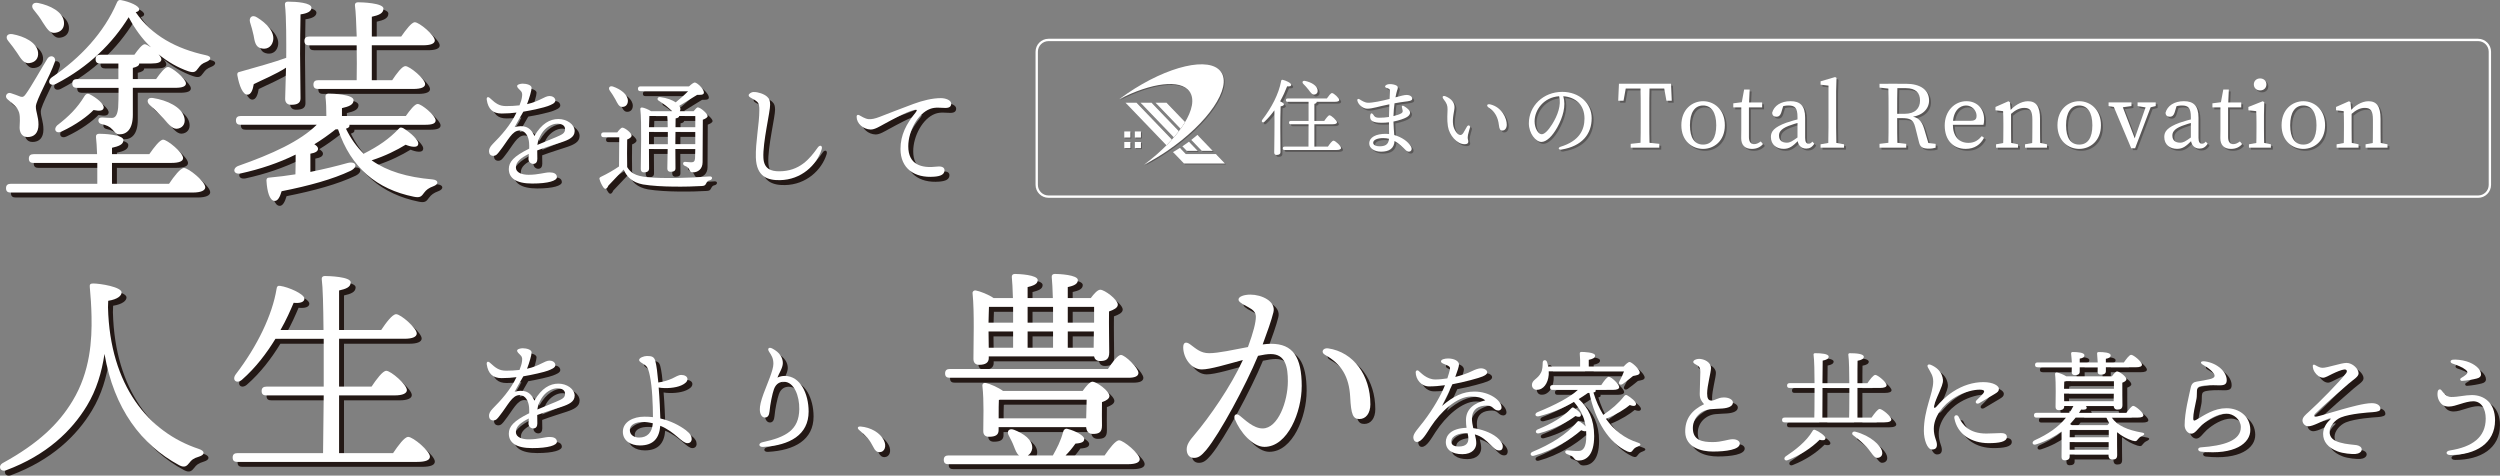 <?xml version="1.0" encoding="UTF-8"?><svg id="a" xmlns="http://www.w3.org/2000/svg" viewBox="0 0 1062.17 202.07"><rect x="0" y="0" width="1062.17" height="202.07" fill="#808080" stroke="none"/><defs><style>.b{fill:#231815;}.c{fill:#fff;}.d{fill:#595757;}</style></defs><path class="d" d="M544.92,45.99c-.11,1.8-.14,7.66-.14,8.76,0,.99.07,9.57.07,10.7,0,.78-.53,1.2-1.66,1.2-.67,0-.99-.39-.99-1.02,0-2.22.21-12.39.07-17.94-1.2,1.66-2.58,3.32-4.17,4.8-.74.74-1.59.07-.95-.81,3.88-5.05,6.99-10.91,7.98-16.42.07-.39.21-.56.64-.53,1.27.25,3.64,1.34,3.64,2.12.04.6-.67.78-1.73.64-.74,1.94-1.73,4.13-2.97,6.39.78.35,1.62.85,1.62,1.27-.04.49-.64.74-1.41.85ZM565.01,63.11c.78-1.17,1.8-2.54,2.37-2.54.74,0,3.21,2.22,3.21,3.11,0,.53-.71.85-1.87.85h-22.1c-.46,0-.78-.14-.78-.71,0-.53.32-.71.78-.71h10.13l.04-9.5h-7.52c-.46,0-.78-.14-.78-.71,0-.53.32-.71.78-.71h7.52v-8.12h-8.86c-.46,0-.78-.14-.78-.71,0-.53.32-.71.78-.71h16.63c.74-1.06,1.66-2.3,2.19-2.3.71,0,3.07,2.08,3.07,2.93,0,.49-.6.78-1.8.78h-7.77v.04c0,.39-.32.67-.99.85v7.24h4.2c.74-1.09,1.7-2.4,2.22-2.4.71,0,3.14,2.15,3.18,3,0,.53-.67.81-1.87.81h-7.73v9.5h5.75ZM554.56,36.45c-.64-.64-.35-1.48.71-1.27,2.54.53,4.98,1.87,5.33,3.74.21,1.02-.25,1.87-1.24,2.05-1.02.21-1.62-.74-2.58-2.01-.71-.88-1.45-1.73-2.22-2.51Z"/><path class="d" d="M594.44,39.09c-.18.56-.46,1.64-.74,3.09,2.12-.58,3.82-1.05,4.82-1.02,1.55.05,2.34.86,2.31,1.64-.03.88-1.55,1.02-3.18,1.22h0c-1.38.17-2.88.42-4.35.69-.22,1.61-.39,3.45-.45,5.44,1.56-.37,2.74-.82,3.35-1.19.46-.28.63-.67.56-1.13-.07-.49-.24-1.1-.35-1.59-.11-.46.32-.68.81-.39,1.27.74,2.68,1.83,2.68,2.8s-.72,1.58-1.69,2.11c-.86.46-2.86,1.21-5.37,1.71.04,2,.22,4.14.34,5.72,3.04.85,5.88,2.67,7.14,4.93.5.9.2,1.69-.29,1.97-.56.32-1.34.17-1.91-.39-1.47-1.47-2.96-2.98-4.82-3.99-.18,3.23-2.27,4.55-5.74,4.55-3.03,0-5-1.61-5-3.45,0-2.76,2.96-4.13,7.02-4.13.46,0,.93.03,1.41.08-.02-1.39-.04-3.42-.05-4.98-.98.12-2,.2-3.03.2-3.78,0-4.99-.88-4.97-2.53.02-1.56.62-1.95,1.4-.82h0c.57.81.97,1.22,2.34,1.22,1.53,0,2.97-.13,4.26-.33.02-1.76.09-3.66.16-5.38-2.42.49-4.53.99-5.54,1.26-1.18.31-2.99.64-3.94.6-1.69-.06-3.67-1.58-4.12-3.43-.15-.64.33-.96.94-.57.93.6,2.21,1.42,3.52,1.47,1.99.07,5.9-.77,9.25-1.62.08-1.74.15-3.04.16-3.39.02-.97-.64-.94-1.71-1.4-.42-.18-.48-.6-.18-.9.47-.47,1.19-.61,1.97-.61s2.04.24,2.63.6c.72.44.76.82.39,1.95h0ZM586.86,62.98c2.11,0,3.88-.47,4.11-3.19-.77-.19-1.59-.3-2.5-.3-2.34,0-4.23.72-4.23,1.99,0,1.02,1.31,1.5,2.61,1.5Z"/><path class="d" d="M624.04,54.66c.53-.94,1.53-.63,1.29.45-.14.64-.7,2.25-.82,3.01-.12.74-.19,1.36.01,2.08.35,1.27-.05,1.91-1.53,1.88-3.12-.05-6.4-3.67-7.02-7.63-.45-2.88-.14-5.7-.14-7.14,0-1.62-.23-2.48-1.7-4.35-.82-1.04-.25-1.69.96-1.17,2.84,1.21,3.69,2.98,3.69,4.59s-1.02,4.43-.57,7.51c.31,2.14,1.87,4.31,3.08,4.31.48,0,.91-.37,1.26-.92.3-.47,1.16-2.03,1.5-2.62h0ZM633.42,46.59c-1.24-.8-.89-1.8.65-1.41,4.93,1.24,6.97,6,6.92,8.68-.03,1.46-.8,2.43-1.89,2.41-.86-.02-1.25-.51-1.45-2.33-.37-3.26-1.68-5.69-4.23-7.35h0Z"/><path class="d" d="M664.35,64.36c-1.46.25-1.76-.8-.45-1.21,7.83-2.41,10.11-7.07,10.11-11.97,0-5.98-3.96-9.12-9.02-9.48,1.24,4.11-.16,8.94-2.53,13.22-2.18,3.92-4.68,6.2-6.76,6.2-2.38,0-5.33-3.61-5.33-7.91,0-7.3,6.06-13.36,14.2-13.36,7.13,0,12.49,4.74,12.49,11.16,0,6.82-4.11,11.88-12.71,13.32h0ZM655.85,57.84c1.13,0,2.72-1.52,4.42-4.24,2.32-3.72,3.94-8.08,2.98-11.9-6.45.4-10.44,5.71-10.44,10.66,0,2.96,1.55,5.49,3.04,5.49Z"/><path class="d" d="M690.08,38.43l1.82-2.03-1.3,7.21h-2.27l.32-7.21h22.12l.32,7.21h-2.27l-1.3-7.21,1.82,2.03h-19.28ZM700.13,61.32l5.67.61v1.62h-12.15v-1.62l5.67-.61h.81ZM697.9,48.96c0-4.17,0-8.39-.12-12.56h3.89c-.12,4.09-.12,8.3-.12,12.56v2.03c0,4.17,0,8.39.12,12.56h-3.89c.12-4.09.12-8.31.12-12.56v-2.03Z"/><path class="d" d="M715.16,54.03c0-6.73,4.58-10.21,9.24-10.21s9.24,3.48,9.24,10.21-4.66,10.05-9.24,10.05-9.24-3.32-9.24-10.05ZM729.99,54.03c0-5.43-2.07-8.39-5.59-8.39s-5.59,2.96-5.59,8.39,1.99,8.22,5.59,8.22,5.59-2.8,5.59-8.22Z"/><path class="d" d="M746.16,62.05c.89,0,1.7-.36,2.75-1.13l.93,1.09c-1.01,1.3-2.67,2.07-4.7,2.07-2.8,0-4.54-1.46-4.54-4.58,0-.97.04-1.82.04-3.4v-9.64h-3.4v-1.74l5.02-.65-1.62,1.34,1.21-6.56h2.35l-.32,7.09v13.13c0,2.11.89,3,2.27,3ZM749.48,44.34v2.11h-7.21v-2.11h7.21Z"/><path class="d" d="M759.85,52.93c1.7-.61,4.25-1.34,6.28-1.7v1.46c-1.82.36-4.21,1.13-5.43,1.62-3.65,1.42-4.05,2.96-4.05,4.13,0,2.15,1.42,3,3.28,3,1.42,0,2.23-.53,4.78-2.35l.81-.61.57.85-1.17,1.17c-2.43,2.43-3.81,3.57-6.28,3.57-2.96,0-5.43-1.7-5.43-5.06,0-2.27,1.22-4.09,6.64-6.08ZM764.51,59.82v-9.24c0-3.97-1.13-4.94-3.81-4.94-.93,0-2.15.12-3.65.73l1.62-1.26-1.05,3.48c-.37,1.17-.97,1.82-2.07,1.82s-1.74-.61-1.82-1.62c.77-3.08,3.77-4.98,7.82-4.98s6.2,1.9,6.2,7.01v8.59c0,1.82.57,2.47,1.5,2.47.69,0,1.13-.37,1.58-.89l.81.89c-.97,1.54-2.07,2.07-3.44,2.07-2.23,0-3.69-1.62-3.69-4.13Z"/><path class="d" d="M780.52,33.57l.57.32-.16,5.75v15.39c0,2.84.04,5.67.12,8.51h-3.48c.08-2.84.12-5.67.12-8.51v-17.83l-3.36-.41v-1.42l6.2-1.82ZM784.29,62.13v1.42h-9.97v-1.42l4.58-.81h.81l4.58.81Z"/><path class="d" d="M799.36,38.02v-1.62h5.67v2.23h-.4l-5.27-.61ZM805.44,61.32l5.27.61v1.62h-11.34v-1.62l5.27-.61h.81ZM803.21,48.96c0-4.17,0-8.39-.12-12.56h3.89c-.12,4.21-.12,8.18-.12,12.96v1.22c0,4.58,0,8.79.12,12.96h-3.89c.12-4.09.12-8.31.12-12.56v-2.03ZM805.03,49.16h5.06c4.38,0,6.48-2.35,6.48-5.63s-1.82-5.27-6.04-5.27h-5.51v-1.86h5.55c6.2,0,9.84,2.63,9.84,7.13,0,3.44-2.71,6.56-8.02,7.01l.12-.32c2.92.28,4.7,1.62,5.79,5.27l1.99,6.73-1.26-.77,4.17.49v1.62c-.73.24-1.7.4-2.92.4-2.51,0-3.61-.65-4.09-2.51l-1.66-6.6c-.81-3.28-2.31-3.85-5.67-3.85h-3.85v-1.82Z"/><path class="d" d="M843.81,51.55c0,.93-.12,1.74-.28,2.27h-14.95v-1.7h9.64c1.94,0,2.39-.93,2.39-2.07,0-2.31-1.94-4.42-4.5-4.42s-5.59,2.19-5.59,7.98c0,5.14,2.59,7.9,6.64,7.9,2.59,0,4.21-1.17,5.67-2.88l.93.73c-1.46,2.88-4.05,4.7-7.74,4.7-5.43,0-8.95-3.77-8.95-9.93s4.21-10.33,9.24-10.33c4.17,0,7.5,2.84,7.5,7.74Z"/><path class="d" d="M851.87,63.55c.08-1.82.12-6,.12-8.51v-1.9c0-2.23-.04-3.48-.12-5.1l-3.24-.36v-1.42l5.51-2.43.61.41.49,4.7v6.12c0,2.51.04,6.68.12,8.51h-3.48ZM858.19,62.13v1.42h-9.32v-1.42l4.46-.81h.81l4.05.81ZM867.55,51.31v3.73c0,2.59.04,6.68.12,8.51h-3.48c.08-1.82.12-5.91.12-8.51v-3.4c0-3.77-.97-4.98-3.4-4.98-2.03,0-3.69.81-6,2.8h-.85v-1.82h2.07l-1.74.73c1.9-2.55,5.15-4.54,8.02-4.54,3.48,0,5.15,2.15,5.15,7.49ZM866.46,61.32l4.05.81v1.42h-9.32v-1.42l4.46-.81h.81Z"/><path class="d" d="M874.97,54.03c0-6.73,4.58-10.21,9.24-10.21s9.24,3.48,9.24,10.21-4.66,10.05-9.24,10.05-9.24-3.32-9.24-10.05ZM889.79,54.03c0-5.43-2.07-8.39-5.59-8.39s-5.59,2.96-5.59,8.39,1.98,8.22,5.59,8.22,5.59-2.8,5.59-8.22Z"/><path class="d" d="M900.65,46.57l-3.97-.69v-1.54h9.72v1.54l-4.94.69h-.81ZM901.95,44.34l6.32,16.49-1.66,2.11,6.52-18.59h2.19l-7.37,19.45h-1.66l-8.18-19.45h3.85ZM913.05,46.57l-4.05-.69v-1.54h7.7v1.54l-2.84.69h-.81Z"/><path class="d" d="M926.99,52.93c1.7-.61,4.25-1.34,6.28-1.7v1.46c-1.82.36-4.21,1.13-5.43,1.62-3.65,1.42-4.05,2.96-4.05,4.13,0,2.15,1.42,3,3.28,3,1.42,0,2.23-.53,4.78-2.35l.81-.61.57.85-1.17,1.17c-2.43,2.43-3.81,3.57-6.28,3.57-2.96,0-5.43-1.7-5.43-5.06,0-2.27,1.22-4.09,6.64-6.08ZM931.65,59.82v-9.24c0-3.97-1.13-4.94-3.81-4.94-.93,0-2.15.12-3.65.73l1.62-1.26-1.05,3.48c-.37,1.17-.97,1.82-2.07,1.82s-1.74-.61-1.82-1.62c.77-3.08,3.77-4.98,7.82-4.98s6.2,1.9,6.2,7.01v8.59c0,1.82.57,2.47,1.5,2.47.69,0,1.13-.37,1.58-.89l.81.89c-.97,1.54-2.07,2.07-3.44,2.07-2.23,0-3.69-1.62-3.69-4.13Z"/><path class="d" d="M949.72,62.05c.89,0,1.7-.36,2.75-1.13l.93,1.09c-1.01,1.3-2.67,2.07-4.7,2.07-2.79,0-4.54-1.46-4.54-4.58,0-.97.04-1.82.04-3.4v-9.64h-3.4v-1.74l5.02-.65-1.62,1.34,1.22-6.56h2.35l-.32,7.09v13.13c0,2.11.89,3,2.27,3ZM953.04,44.34v2.11h-7.21v-2.11h7.21Z"/><path class="d" d="M959.41,63.55c.08-1.82.12-6,.12-8.51v-1.9c0-2.23-.04-3.48-.12-5.1l-3.32-.36v-1.42l6.12-2.43.61.41-.12,5.47v5.35c0,2.51.04,6.68.12,8.51h-3.4ZM965.65,62.13v1.42h-9.32v-1.42l4.46-.81h.81l4.05.81ZM958.39,36.69c0-1.54,1.17-2.55,2.67-2.55s2.67,1.01,2.67,2.55-1.17,2.55-2.67,2.55-2.67-1.05-2.67-2.55Z"/><path class="d" d="M970.19,54.03c0-6.73,4.58-10.21,9.24-10.21s9.24,3.48,9.24,10.21-4.66,10.05-9.24,10.05-9.24-3.32-9.24-10.05ZM985.01,54.03c0-5.43-2.07-8.39-5.59-8.39s-5.59,2.96-5.59,8.39,1.99,8.22,5.59,8.22,5.59-2.8,5.59-8.22Z"/><path class="d" d="M996.56,63.55c.08-1.82.12-6,.12-8.51v-1.9c0-2.23-.04-3.48-.12-5.1l-3.24-.36v-1.42l5.51-2.43.61.41.49,4.7v6.12c0,2.51.04,6.68.12,8.51h-3.48ZM1002.88,62.13v1.42h-9.32v-1.42l4.46-.81h.81l4.05.81ZM1012.24,51.31v3.73c0,2.59.04,6.68.12,8.51h-3.48c.08-1.82.12-5.91.12-8.51v-3.4c0-3.77-.97-4.98-3.4-4.98-2.03,0-3.69.81-6,2.8h-.85v-1.82h2.07l-1.74.73c1.9-2.55,5.14-4.54,8.02-4.54,3.48,0,5.14,2.15,5.14,7.49ZM1011.15,61.32l4.05.81v1.42h-9.32v-1.42l4.46-.81h.81Z"/><path class="c" d="M544.1,45.17c-.11,1.8-.14,7.66-.14,8.76,0,.99.07,9.57.07,10.7,0,.78-.53,1.2-1.66,1.2-.67,0-.99-.39-.99-1.02,0-2.22.21-12.39.07-17.94-1.2,1.66-2.58,3.32-4.17,4.8-.74.74-1.59.07-.95-.81,3.88-5.05,6.99-10.91,7.98-16.42.07-.39.21-.57.64-.53,1.27.25,3.64,1.34,3.64,2.12.04.6-.67.78-1.73.64-.74,1.94-1.73,4.13-2.97,6.39.78.35,1.62.85,1.62,1.27-.04.49-.64.74-1.41.85ZM564.19,62.3c.78-1.17,1.8-2.54,2.37-2.54.74,0,3.21,2.22,3.21,3.11,0,.53-.71.85-1.87.85h-22.1c-.46,0-.78-.14-.78-.71,0-.53.32-.71.78-.71h10.13l.04-9.5h-7.52c-.46,0-.78-.14-.78-.71,0-.53.32-.71.78-.71h7.52v-8.12h-8.86c-.46,0-.78-.14-.78-.71,0-.53.32-.71.78-.71h16.63c.74-1.06,1.66-2.3,2.19-2.3.71,0,3.07,2.08,3.07,2.93,0,.49-.6.78-1.8.78h-7.77v.04c0,.39-.32.67-.99.85v7.24h4.2c.74-1.09,1.7-2.4,2.22-2.4.71,0,3.14,2.15,3.18,3,0,.53-.67.81-1.87.81h-7.73v9.5h5.75ZM553.74,35.64c-.64-.64-.35-1.48.71-1.27,2.54.53,4.98,1.87,5.33,3.74.21,1.02-.25,1.87-1.24,2.05-1.02.21-1.62-.74-2.58-2.01-.71-.88-1.45-1.73-2.22-2.51Z"/><path class="c" d="M593.63,38.27c-.18.56-.46,1.64-.74,3.09,2.12-.58,3.82-1.05,4.82-1.02,1.55.05,2.34.86,2.31,1.64-.03.88-1.55,1.02-3.18,1.22h0c-1.38.17-2.88.42-4.35.69-.22,1.61-.39,3.46-.45,5.44,1.56-.37,2.74-.82,3.35-1.19.46-.28.63-.67.56-1.13-.07-.49-.24-1.1-.35-1.59-.11-.46.32-.68.81-.39,1.27.74,2.68,1.83,2.68,2.8s-.72,1.58-1.69,2.11c-.86.46-2.86,1.21-5.37,1.71.04,2,.22,4.14.34,5.72,3.04.85,5.88,2.67,7.14,4.93.5.9.2,1.69-.29,1.97-.56.32-1.34.17-1.91-.39-1.47-1.47-2.96-2.98-4.82-3.99-.18,3.23-2.27,4.55-5.74,4.55-3.03,0-5-1.61-5-3.45,0-2.76,2.96-4.13,7.02-4.13.46,0,.93.03,1.41.08-.02-1.39-.04-3.42-.05-4.98-.98.12-2,.2-3.03.2-3.78,0-4.99-.88-4.97-2.53.02-1.56.62-1.95,1.4-.82h0c.57.81.97,1.22,2.34,1.22,1.53,0,2.97-.13,4.26-.33.02-1.76.09-3.66.16-5.38-2.42.49-4.53.99-5.54,1.26-1.18.31-2.99.64-3.94.6-1.69-.06-3.67-1.58-4.12-3.43-.15-.64.33-.96.94-.57.93.6,2.21,1.42,3.52,1.47,1.99.07,5.9-.77,9.25-1.62.08-1.74.15-3.04.16-3.39.02-.98-.64-.94-1.71-1.4-.42-.18-.48-.6-.18-.9.47-.47,1.19-.61,1.97-.61s2.04.24,2.63.59c.72.44.76.82.39,1.95h0ZM586.04,62.16c2.11,0,3.88-.47,4.11-3.19-.77-.19-1.59-.3-2.5-.3-2.34,0-4.23.72-4.23,1.99,0,1.02,1.31,1.5,2.61,1.5Z"/><path class="c" d="M623.23,53.84c.53-.94,1.53-.63,1.29.45-.14.64-.7,2.25-.82,3.01-.12.74-.19,1.36.01,2.08.35,1.27-.05,1.91-1.53,1.88-3.12-.05-6.4-3.67-7.02-7.63-.45-2.88-.14-5.7-.14-7.14,0-1.62-.23-2.48-1.7-4.36-.82-1.04-.25-1.69.96-1.17,2.84,1.21,3.69,2.98,3.69,4.59s-1.02,4.43-.57,7.51c.31,2.14,1.87,4.31,3.08,4.31.48,0,.91-.38,1.26-.92.3-.47,1.16-2.03,1.5-2.62h0ZM632.6,45.78c-1.24-.8-.89-1.8.65-1.41,4.93,1.24,6.97,6,6.92,8.68-.03,1.46-.8,2.43-1.89,2.41-.86-.02-1.25-.51-1.45-2.33-.37-3.26-1.68-5.69-4.23-7.35h0Z"/><path class="c" d="M663.54,63.54c-1.46.25-1.76-.8-.45-1.21,7.83-2.41,10.11-7.07,10.11-11.97,0-5.98-3.96-9.12-9.02-9.48,1.24,4.11-.16,8.94-2.53,13.22-2.18,3.92-4.68,6.2-6.76,6.2-2.38,0-5.33-3.61-5.33-7.91,0-7.3,6.06-13.36,14.2-13.36,7.13,0,12.49,4.74,12.49,11.16,0,6.82-4.11,11.88-12.71,13.33h0ZM655.04,57.03c1.13,0,2.72-1.52,4.42-4.24,2.32-3.72,3.94-8.08,2.98-11.9-6.45.4-10.44,5.71-10.44,10.66,0,2.96,1.55,5.49,3.04,5.49Z"/><path class="d" d="M516.97,65.85h-12.74l-2.51-2.62c-.95.61-1.94,1.21-2.95,1.8l4.65,4.84h17.43l-3.87-4.03Z"/><path class="d" d="M480.67,63.33h-2.59v-2.6h2.59v2.6ZM485.15,58.84h-2.59v-2.59h2.59v2.59Z"/><rect class="d" x="478.07" y="56.25" width="2.59" height="2.59"/><rect class="d" x="482.56" y="60.73" width="2.59" height="2.6"/><path class="d" d="M505.82,39.31c-3.82-5.42-16.2-3.78-29.93,3.26,1.11-.83,2.24-1.64,3.42-2.44,17.29-11.78,35.13-15.9,39.86-9.18,4.73,6.71-5.45,21.7-22.74,33.49-3.32,2.27-6.67,4.24-9.94,5.92,15.18-11.34,23.73-24.79,19.33-31.04Z"/><path class="d" d="M509.15,57.71c-.83.72-1.71,1.44-2.62,2.15l4.46,4.64h4.69l-6.52-6.79Z"/><path class="d" d="M505.55,60.6c-.9.67-1.83,1.32-2.8,1.97l1.86,1.94h4.69l-3.75-3.9Z"/><path class="d" d="M496.02,44.04h-4.69l10.67,11.11c.71-.98,1.34-1.95,1.91-2.9l-7.89-8.21Z"/><path class="d" d="M489.65,44.04h-4.69l14.16,14.74c.77-.89,1.49-1.77,2.15-2.64l-11.62-12.1Z"/><path class="d" d="M483.27,44.04h-4.69l17.4,18.12c.81-.82,1.59-1.64,2.33-2.46l-15.04-15.66Z"/><path class="c" d="M516.57,65.45h-12.74l-2.51-2.62c-.95.61-1.94,1.21-2.95,1.8l4.65,4.84h17.43l-3.87-4.03Z"/><path class="c" d="M480.27,62.93h-2.59v-2.6h2.59v2.6ZM484.75,58.44h-2.59v-2.59h2.59v2.59Z"/><rect class="c" x="477.67" y="55.85" width="2.59" height="2.59"/><rect class="c" x="482.16" y="60.33" width="2.59" height="2.6"/><path class="c" d="M505.42,38.91c-3.82-5.42-16.2-3.78-29.93,3.26,1.11-.83,2.24-1.64,3.42-2.44,17.29-11.78,35.13-15.9,39.86-9.18,4.73,6.71-5.45,21.7-22.74,33.49-3.32,2.27-6.67,4.24-9.94,5.92,15.18-11.34,23.73-24.79,19.33-31.04Z"/><path class="c" d="M508.75,57.31c-.83.72-1.71,1.44-2.62,2.15l4.46,4.64h4.69l-6.52-6.79Z"/><path class="c" d="M505.15,60.2c-.9.67-1.83,1.32-2.8,1.97l1.86,1.94h4.69l-3.75-3.9Z"/><path class="c" d="M495.62,43.64h-4.69l10.67,11.11c.71-.98,1.34-1.95,1.91-2.9l-7.89-8.21Z"/><path class="c" d="M489.25,43.64h-4.69l14.16,14.74c.77-.89,1.49-1.77,2.15-2.64l-11.62-12.1Z"/><path class="c" d="M482.87,43.64h-4.69l17.4,18.12c.81-.82,1.59-1.64,2.33-2.46l-15.04-15.66Z"/><path class="c" d="M689.27,37.61l1.82-2.03-1.3,7.21h-2.27l.32-7.21h22.12l.32,7.21h-2.27l-1.3-7.21,1.82,2.03h-19.28ZM699.31,60.5l5.67.61v1.62h-12.15v-1.62l5.67-.61h.81ZM697.09,48.15c0-4.17,0-8.39-.12-12.56h3.89c-.12,4.09-.12,8.3-.12,12.56v2.03c0,4.17,0,8.39.12,12.56h-3.89c.12-4.09.12-8.3.12-12.56v-2.03Z"/><path class="c" d="M714.35,53.21c0-6.73,4.58-10.21,9.24-10.21s9.24,3.48,9.24,10.21-4.66,10.05-9.24,10.05-9.24-3.32-9.24-10.05ZM729.18,53.21c0-5.43-2.07-8.39-5.59-8.39s-5.59,2.96-5.59,8.39,1.99,8.22,5.59,8.22,5.59-2.8,5.59-8.22Z"/><path class="c" d="M745.34,61.23c.89,0,1.7-.36,2.75-1.13l.93,1.09c-1.01,1.3-2.67,2.07-4.7,2.07-2.8,0-4.54-1.46-4.54-4.58,0-.97.04-1.82.04-3.4v-9.64h-3.4v-1.74l5.02-.65-1.62,1.34,1.21-6.56h2.35l-.32,7.09v13.13c0,2.11.89,3,2.27,3ZM748.67,43.53v2.11h-7.21v-2.11h7.21Z"/><path class="c" d="M759.04,52.11c1.7-.61,4.25-1.34,6.28-1.7v1.46c-1.82.36-4.21,1.13-5.43,1.62-3.65,1.42-4.05,2.96-4.05,4.13,0,2.15,1.42,3,3.28,3,1.42,0,2.23-.53,4.78-2.35l.81-.61.57.85-1.17,1.17c-2.43,2.43-3.81,3.56-6.28,3.56-2.96,0-5.43-1.7-5.43-5.06,0-2.27,1.22-4.09,6.64-6.08ZM763.7,59v-9.24c0-3.97-1.13-4.94-3.81-4.94-.93,0-2.15.12-3.65.73l1.62-1.26-1.05,3.48c-.37,1.17-.97,1.82-2.07,1.82s-1.74-.61-1.82-1.62c.77-3.08,3.77-4.98,7.82-4.98s6.2,1.9,6.2,7.01v8.59c0,1.82.57,2.47,1.5,2.47.69,0,1.13-.36,1.58-.89l.81.89c-.97,1.54-2.07,2.07-3.44,2.07-2.23,0-3.69-1.62-3.69-4.13Z"/><path class="c" d="M779.7,32.75l.57.32-.16,5.75v15.39c0,2.84.04,5.67.12,8.51h-3.48c.08-2.84.12-5.67.12-8.51v-17.83l-3.36-.41v-1.42l6.2-1.82ZM783.47,61.31v1.42h-9.97v-1.42l4.58-.81h.81l4.58.81Z"/><path class="c" d="M798.55,37.21v-1.62h5.67v2.23h-.4l-5.27-.61ZM804.62,60.5l5.27.61v1.62h-11.34v-1.62l5.27-.61h.81ZM802.39,48.15c0-4.17,0-8.39-.12-12.56h3.89c-.12,4.21-.12,8.18-.12,12.96v1.21c0,4.58,0,8.79.12,12.96h-3.89c.12-4.09.12-8.3.12-12.56v-2.03ZM804.22,48.35h5.06c4.38,0,6.48-2.35,6.48-5.63s-1.82-5.27-6.04-5.27h-5.51v-1.86h5.55c6.2,0,9.84,2.63,9.84,7.13,0,3.44-2.71,6.56-8.02,7.01l.12-.32c2.92.28,4.7,1.62,5.79,5.27l1.99,6.72-1.26-.77,4.17.49v1.62c-.73.24-1.7.41-2.92.41-2.51,0-3.61-.65-4.09-2.51l-1.66-6.6c-.81-3.28-2.31-3.85-5.67-3.85h-3.85v-1.82Z"/><path class="c" d="M842.99,50.74c0,.93-.12,1.74-.28,2.27h-14.95v-1.7h9.64c1.94,0,2.39-.93,2.39-2.07,0-2.31-1.94-4.42-4.5-4.42s-5.59,2.19-5.59,7.98c0,5.15,2.59,7.9,6.64,7.9,2.59,0,4.21-1.17,5.67-2.88l.93.73c-1.46,2.88-4.05,4.7-7.74,4.7-5.43,0-8.95-3.77-8.95-9.93s4.21-10.33,9.24-10.33c4.17,0,7.5,2.84,7.5,7.74Z"/><path class="c" d="M851.05,62.73c.08-1.82.12-6,.12-8.51v-1.9c0-2.23-.04-3.48-.12-5.1l-3.24-.36v-1.42l5.51-2.43.61.41.49,4.7v6.12c0,2.51.04,6.68.12,8.51h-3.48ZM857.38,61.31v1.42h-9.32v-1.42l4.46-.81h.81l4.05.81ZM866.73,50.49v3.73c0,2.59.04,6.68.12,8.51h-3.48c.08-1.82.12-5.91.12-8.51v-3.4c0-3.77-.97-4.98-3.4-4.98-2.03,0-3.69.81-6,2.8h-.85v-1.82h2.07l-1.74.73c1.9-2.55,5.15-4.54,8.02-4.54,3.48,0,5.15,2.15,5.15,7.5ZM865.64,60.5l4.05.81v1.42h-9.32v-1.42l4.46-.81h.81Z"/><path class="c" d="M874.15,53.21c0-6.73,4.58-10.21,9.24-10.21s9.24,3.48,9.24,10.21-4.66,10.05-9.24,10.05-9.24-3.32-9.24-10.05ZM888.98,53.21c0-5.43-2.07-8.39-5.59-8.39s-5.59,2.96-5.59,8.39,1.98,8.22,5.59,8.22,5.59-2.8,5.59-8.22Z"/><path class="c" d="M899.84,45.75l-3.97-.69v-1.54h9.72v1.54l-4.94.69h-.81ZM901.14,43.53l6.32,16.49-1.66,2.11,6.52-18.59h2.19l-7.37,19.45h-1.66l-8.18-19.45h3.85ZM912.24,45.75l-4.05-.69v-1.54h7.7v1.54l-2.84.69h-.81Z"/><path class="c" d="M926.17,52.11c1.7-.61,4.25-1.34,6.28-1.7v1.46c-1.82.36-4.21,1.13-5.43,1.62-3.65,1.42-4.05,2.96-4.05,4.13,0,2.15,1.42,3,3.28,3,1.42,0,2.23-.53,4.78-2.35l.81-.61.57.85-1.17,1.17c-2.43,2.43-3.81,3.56-6.28,3.56-2.96,0-5.43-1.7-5.43-5.06,0-2.27,1.22-4.09,6.64-6.08ZM930.83,59v-9.24c0-3.97-1.13-4.94-3.81-4.94-.93,0-2.15.12-3.65.73l1.62-1.26-1.05,3.48c-.37,1.17-.97,1.82-2.07,1.82s-1.74-.61-1.82-1.62c.77-3.08,3.77-4.98,7.82-4.98s6.2,1.9,6.2,7.01v8.59c0,1.82.57,2.47,1.5,2.47.69,0,1.13-.36,1.58-.89l.81.89c-.97,1.54-2.07,2.07-3.44,2.07-2.23,0-3.69-1.62-3.69-4.13Z"/><path class="c" d="M948.91,61.23c.89,0,1.7-.36,2.75-1.13l.93,1.09c-1.01,1.3-2.67,2.07-4.7,2.07-2.79,0-4.54-1.46-4.54-4.58,0-.97.04-1.82.04-3.4v-9.64h-3.4v-1.74l5.02-.65-1.62,1.34,1.22-6.56h2.35l-.32,7.09v13.13c0,2.11.89,3,2.27,3ZM952.23,43.53v2.11h-7.21v-2.11h7.21Z"/><path class="c" d="M958.59,62.73c.08-1.82.12-6,.12-8.51v-1.9c0-2.23-.04-3.48-.12-5.1l-3.32-.36v-1.42l6.12-2.43.61.41-.12,5.47v5.35c0,2.51.04,6.68.12,8.51h-3.4ZM964.83,61.31v1.42h-9.32v-1.42l4.46-.81h.81l4.05.81ZM957.58,35.87c0-1.54,1.17-2.55,2.67-2.55s2.67,1.01,2.67,2.55-1.17,2.55-2.67,2.55-2.67-1.05-2.67-2.55Z"/><path class="c" d="M969.37,53.21c0-6.73,4.58-10.21,9.24-10.21s9.24,3.48,9.24,10.21-4.66,10.05-9.24,10.05-9.24-3.32-9.24-10.05ZM984.2,53.21c0-5.43-2.07-8.39-5.59-8.39s-5.59,2.96-5.59,8.39,1.99,8.22,5.59,8.22,5.59-2.8,5.59-8.22Z"/><path class="c" d="M995.75,62.73c.08-1.82.12-6,.12-8.51v-1.9c0-2.23-.04-3.48-.12-5.1l-3.24-.36v-1.42l5.51-2.43.61.41.49,4.7v6.12c0,2.51.04,6.68.12,8.51h-3.48ZM1002.07,61.31v1.42h-9.32v-1.42l4.46-.81h.81l4.05.81ZM1011.42,50.49v3.73c0,2.59.04,6.68.12,8.51h-3.48c.08-1.82.12-5.91.12-8.51v-3.4c0-3.77-.97-4.98-3.4-4.98-2.03,0-3.69.81-6,2.8h-.85v-1.82h2.07l-1.74.73c1.9-2.55,5.14-4.54,8.02-4.54,3.48,0,5.14,2.15,5.14,7.5ZM1010.33,60.5l4.05.81v1.42h-9.32v-1.42l4.46-.81h.81Z"/><path class="b" d="M6.71,41.67c1.3.37,3.08,1.12,4.1,1.49,1.03.28,1.49,0,2.33-1.21,2.14-2.89,6.99-11.56,9.04-14.82,1.31-2.14,4.01-1.03,3.17,1.4-2.05,5.97-8.02,16.22-8.02,18.83,0,2.33,1.12,4.29,1.12,7.65,0,3.54-1.77,5.31-4.66,5.31-2.61,0-3.36-2.33-3.36-4.01,0-1.4.37-4.2-.19-6.34-.84-2.61-2.61-3.64-4.94-5.69-1.49-1.21-.19-3.17,1.4-2.61ZM73.93,80.18c2.05-3.08,4.85-6.71,6.34-6.71,1.96,0,9.04,5.78,9.04,8.2,0,1.3-1.68,2.24-5.41,2.24H6.71c-1.21,0-2.05-.37-2.05-1.86,0-1.4.84-1.86,2.05-1.86h36.73v-8.86h-27.04c-1.21,0-2.05-.37-2.05-1.87,0-1.4.84-1.86,2.05-1.86h26.94c-.09-2.98-.28-5.59-.47-7.27-.09-.93.47-1.4,1.31-1.4,1.58,0,10.35.28,10.35,2.7,0,1.86-1.96,2.61-4.85,3.26v2.7h15.85c1.96-2.8,4.48-6.15,5.87-6.15,1.77,0,8.48,5.5,8.48,7.83,0,1.31-1.58,2.05-5.04,2.05h-25.17v8.86h24.24ZM5.59,19.48c-1.31-1.49-.65-3.26,1.77-2.89,5.03.93,10.35,3.45,10.91,7.74.28,2.52-1.12,4.29-3.73,4.57-2.24.28-3.45-1.68-5.13-4.29-1.12-1.68-2.52-3.54-3.82-5.13ZM16.4,6.24c-1.3-1.49-.56-3.36,1.87-2.89,5.13,1.03,10.54,3.73,11,8.02.28,2.61-1.21,4.38-3.82,4.66-2.33.28-3.45-1.86-5.22-4.48-1.03-1.77-2.42-3.64-3.82-5.31ZM59.2,25.36c1.49-2.14,3.36-4.48,4.38-4.48.56,0,1.49.56,2.61,1.31-3.64-3.54-6.81-7.83-9.42-12.77-6.81,11-16.97,21.16-30.95,28.34-2.7,1.31-3.92-1.31-1.58-2.89,12.03-8.2,22-18.83,27.5-31.61.37-.93.93-1.31,1.77-1.12,3.92.75,7.74,2.52,7.74,3.92,0,.65-.65,1.03-1.49,1.21,6.81,9.98,17.34,15.57,29.74,18.27,2.98.56,2.05,2.14.37,2.8-2.14.84-2.61,1.49-3.45,2.61-1.21,1.68-1.77,2.24-4.38,1.4-4.29-1.49-8.58-3.92-12.59-7.18.75.84,1.21,1.58,1.21,2.14,0,1.21-1.4,1.77-4.2,1.77h-5.22v.09c0,.84-1.03,1.4-2.7,1.77v4.75h9.88c1.68-2.42,3.82-5.13,5.03-5.13,1.58,0,7.65,4.94,7.65,6.99,0,1.21-1.4,1.86-4.57,1.86h-17.99v11.47c0,6.15-2.61,8.3-5.69,8.3-1.58,0-1.96-1.03-2.98-2.05-1.21-1.31-2.52-1.86-4.66-2.33-.75-.19-1.3-.65-1.3-1.49s.47-1.3,1.58-1.3c1.68.09,2.89.19,4.2.19,1.49,0,2.33-1.4,2.61-4.38.09-1.31.19-4.66.19-8.39h-17.62c-1.21,0-2.05-.37-2.05-1.86,0-1.4.84-1.86,2.05-1.86h17.53v-6.62h-7.64c-1.21,0-2.05-.37-2.05-1.86,0-1.4.84-1.86,2.05-1.86h14.45ZM26.38,55.38c4.94-3.82,8.48-7.27,11.65-12.49.47-.75,1.12-1.21,2.14-.75,2.98,1.49,6.25,4.2,5.97,5.78-.19,1.21-1.58,1.49-4.29.93-2.42,2.52-7.37,6.25-13.61,9.14-2.24,1.12-3.64-.84-1.87-2.61ZM67.03,43.72c6.15.93,12.21,3.92,13.33,8.11.65,2.24-.19,4.29-2.42,4.85-2.24.65-3.92-1.4-6.43-4.29-1.77-1.96-3.82-4.01-5.78-5.69-1.58-1.4-1.03-3.36,1.31-2.98Z"/><path class="b" d="M150.57,55.1v.56c-.09.56-.65.84-1.49,1.12,2.05,4.2,4.57,7.74,7.55,10.63,6.43-3.26,10.81-6.34,14.73-10.44.65-.84,1.21-.84,2.14-.37,2.98,1.86,6.9,5.22,6.25,6.9-.28,1.49-3.08,1.03-5.31.09-3.45,2.14-8.76,4.85-14.45,6.62,6.62,4.66,15.1,7.18,25.82,8.11,2.89.28,2.61,2.14.47,2.89-2.05.75-3.08,1.58-3.92,2.7-1.21,1.68-1.77,2.33-4.47,1.77-15.57-3.17-26.67-12.21-32.17-28.62h-1.03c-2.98,2.33-5.97,4.48-9.04,6.34.93.56,1.58,1.21,1.58,1.86,0,1.12-1.12,1.77-3.26,2.14v7.74c5.97-1.21,11.28-2.52,15.94-3.82,3.64-.84,4.38,1.77,1.12,3.36-7.46,3.54-17.53,6.34-29.28,8.67-.65,2.24-1.58,4.29-3.08,4.1-1.96-.19-3.08-3.73-3.36-8.67,0-.84.37-1.21,1.12-1.21,4.01-.37,7.74-.84,11.19-1.4.09-2.89.09-5.97.09-8.39-7.18,3.54-14.92,6.15-23.4,8.02-3.17.56-3.54-2.33-.84-3.26,14.08-4.94,26.2-10.44,33.19-17.43h-32.26c-1.21,0-2.05-.37-2.05-1.86,0-1.4.84-1.86,2.05-1.86h36.36c0-2.8-.09-5.87-.37-8.11-.09-.93.47-1.4,1.31-1.4,1.58,0,10.63.28,10.63,2.8,0,1.96-2.05,2.7-4.94,3.36v3.36h27.13c1.68-2.42,3.82-5.13,5.03-5.13,1.68,0,7.64,4.94,7.64,6.99,0,1.21-1.12,1.86-4.57,1.86h-32.07ZM123.72,24.61c0-2.98.09-15.48-.56-20.51-.09-.84.37-1.31,1.21-1.31,3.73,0,10.07.47,10.07,2.61,0,1.49-1.77,2.42-4.66,2.8-.09,3.08-.19,14.17-.19,16.69,0,2.89.19,16.69.19,19.02,0,2.05-1.49,2.7-4.01,2.7-1.49,0-2.52-.84-2.52-2.52,0-1.4.19-7.92.37-13.24-4.29,2.8-9.79,5.03-13.71,6.99-.37,2.33-1.12,4.48-2.7,4.48-1.86,0-3.45-3.54-4.29-8.39-.09-.84.28-1.21,1.03-1.31,6.9-1.96,14.73-4.1,19.76-5.97v-2.05ZM108.33,11.56c-.56-1.96.84-3.45,2.98-2.05,4.1,2.52,7.83,6.34,6.71,10.26-.65,2.42-2.8,3.54-5.22,2.8-2.24-.65-2.52-2.98-2.98-5.5-.37-1.77-.93-3.73-1.49-5.5ZM153.64,17.62c-.19-5.59-.37-10.54-.75-13.24-.09-.84.47-1.31,1.3-1.31,1.58,0,10.82.28,10.82,2.7,0,2.05-2.05,2.8-4.94,3.45v8.39h12.49c1.96-2.8,4.38-6.06,5.78-6.06,1.86,0,8.48,5.5,8.48,7.74,0,1.31-1.68,2.05-5.04,2.05h-21.72v14.82h8.67c1.86-2.8,4.2-5.97,5.59-5.97,1.86,0,8.39,5.41,8.39,7.65,0,1.31-1.68,2.05-5.03,2.05h-40.37c-1.21,0-2.05-.37-2.05-1.86,0-1.4.84-1.86,2.05-1.86h16.32c.09-4.38.09-9.7,0-14.82h-20.14c-1.21,0-2.05-.37-2.05-1.86,0-1.4.84-1.86,2.05-1.86h20.14Z"/><path class="b" d="M47.98,132.8c.84,33.1,17.15,52.96,38.6,60.04,2.8.93,2.52,2.52.09,3.26-2.52.75-3.26,1.49-4.1,2.61-1.03,1.3-1.96,2.33-4.38,1.03-16.04-8.67-27.69-23.96-31.7-47.27-1.21,7.92-3.36,15.2-7.46,22-6.43,10.63-17.06,20.98-34.31,27.41-2.61.93-3.64-1.87-1.4-3.08,15.1-8.3,23.68-16.59,29.55-26.29,7.65-12.59,8.3-26.1,8.11-35.89-.09-4.57-.37-8.58-.75-12.68-.09-.93.19-1.4,1.4-1.4,3.08,0,12.12,1.49,12.12,3.82,0,1.3-1.58,2.89-5.69,3.54l-.09,2.89Z"/><path class="b" d="M169.09,194.61c2.14-3.17,4.85-6.9,6.43-6.9,2.05,0,9.23,5.97,9.23,8.39,0,1.4-1.58,2.24-5.5,2.24h-76.26c-1.21,0-2.05-.37-2.05-1.87,0-1.4.84-1.86,2.05-1.86h36.36c.09-5.41.19-14.45.28-24.52h-24.33c-1.21,0-2.05-.37-2.05-1.86,0-1.4.84-1.86,2.05-1.86h24.33v-20.32h-20.51c-3.64,5.97-8.3,12.21-14.26,17.43-2.24,1.87-4.38.09-2.61-2.33,9.23-12.03,15.57-25.36,17.34-36.27.09-1.12.65-1.49,1.58-1.3,3.36.47,10.16,3.36,10.26,5.41,0,1.49-1.86,2.05-4.57,1.77-1.31,3.08-3.08,7.18-5.59,11.56h18.27c-.09-10.07-.28-18.27-.75-21.63-.09-.84.47-1.31,1.31-1.31,1.58,0,11,.28,11,2.7,0,2.05-2.05,2.8-4.94,3.45v16.78h17.9c2.05-3.08,4.75-6.71,6.34-6.71,1.96,0,8.76,5.87,8.76,8.2,0,1.4-1.77,2.24-5.22,2.24h-27.78v20.32h13.8c2.05-3.08,4.75-6.71,6.25-6.71,1.96,0,8.76,5.87,8.76,8.2,0,1.4-1.86,2.24-5.13,2.24h-23.68v24.52h22.93Z"/><path class="b" d="M246.24,57.85c0,2.45-2.34,3.62-5.6,4.69-2.09.71-6.93,2.19-10.29,3.46,0,1.17.05,2.55.05,3.57,0,1.22-.51,2.09-1.63,2.14-1.17.05-2.14-.87-2.14-2.14,0-.56.1-1.22.15-2.09-3.46,1.73-5.5,3.36-5.5,5.76,0,2.24,2.7,3.11,5.4,3.11,4.23,0,6.83-1.02,8.92-1.02,1.58,0,3.11.46,3.11,2.04,0,1.48-3.57,2.7-10.5,2.7s-9.93-2.39-9.93-6.17c0-3.01,2.04-5.4,8.66-8.66.05-.76,0-1.58-.05-2.5-.2-2.5-1.43-5.2-4.03-5.2-3.21,0-4.84,4.18-8.56,8.87-.76.97-1.38,1.89-2.6,1.89s-1.78-.81-1.83-1.83c-.05-.92.31-1.94,1.63-3.26,3.36-3.36,7.49-7.9,10.04-13.3-2.09.25-3.87.41-6.32.41-3.67,0-5.71-1.83-6.32-5.86-.15-1.17.56-1.43,1.38-.66,2.5,2.29,3.92,3.36,6.88,3.36,1.83,0,3.82-.1,5.66-.31.56-1.43.92-2.55,1.02-3.36.15-1.07.31-1.94-.51-2.8-.87-.92-1.53-1.43-1.53-2.04,0-.71,1.58-1.02,2.34-1.02,1.63,0,3.82.56,3.82,1.78,0,1.07-.92,4.28-1.94,6.93,5.45-1.22,7.44-3.46,9.58-3.46,1.12,0,2.39.61,2.45,1.88.05,1.17-1.73,1.83-3.16,2.39-1.38.56-6.88,1.83-10.44,2.39-.97,1.68-2.9,4.99-3.72,6.57,3.41-.92,6.62-.56,8.41,3.77,3.06-5.3,6.62-7.23,10.19-7.23s6.93,2.24,6.93,5.2ZM242.16,56.94c0-1.43-1.22-2.29-3.36-2.29s-4.99,1.53-6.67,4.33c-.97,1.63-1.53,3.06-1.73,4.69,3.26-1.43,6.52-2.65,7.74-3.21,2.5-1.12,4.03-1.58,4.03-3.52Z"/><path class="b" d="M264.33,58.36c.71-.97,1.63-2.04,2.19-2.04,1.02,0,3.92,2.24,3.92,3.36,0,.71-.92,1.32-1.88,1.68-.05,2.7-.1,8.71,0,11.72,1.43,2.34,3.31,3.77,8.56,4.28,6.27.66,18.55.36,26.39-.31,1.48-.15,1.43,1.32.15,1.63-.97.2-1.12.61-1.53,1.32-.41.82-.66,1.02-1.78,1.12-5.86.36-17.73.56-25.07-.66-4.53-.87-6.78-3.11-8.25-6.32-2.14,2.29-4.53,4.74-6.47,6.83-.66,1.58-1.43,1.68-2.09.76-.56-.76-1.33-2.24-1.58-3.26-.25-.66-.2-.92.66-1.33,2.29-1.07,5.25-2.75,7.54-4.33.05-2.85.1-9.63.1-12.43h-6.57c-.66,0-1.12-.2-1.12-1.02,0-.76.46-1.02,1.12-1.02h5.71ZM261.17,40.58c-.76-1.07-.15-2.19,1.32-1.73,3.26,1.12,6.32,3.31,6.37,6.06,0,1.53-.87,2.6-2.39,2.6-1.43,0-1.99-1.43-2.96-3.26-.71-1.32-1.58-2.6-2.34-3.67ZM274.27,40.84c-.66,0-1.12-.2-1.12-1.02,0-.76.46-1.02,1.12-1.02h20.58c.87-.82,1.94-1.68,2.5-1.63.97.05,3.92,2.8,3.82,4.33-.05,1.07-1.73.87-2.9.92-1.89,1.12-4.84,2.96-7.54,4.64l.15.25c.41.76.41,1.48.05,2.04h5.86c.66-.81,1.43-1.63,1.73-1.63,1.22,0,4.23,2.7,4.23,3.67,0,.66-.97,1.17-2.04,1.58-.1,4.58,0,11.92-.1,18.04,0,3.06-2.14,4.33-4.13,4.33s-.76-1.88-3.46-2.8c-1.02-.46-.87-1.68.1-1.68.36,0,1.89.2,2.65.2,1.12,0,1.53-.46,1.63-1.68.05-1.02.05-2.45.1-3.97h-8.46l.05,8.2c0,1.12-.76,1.48-2.14,1.48-.82,0-1.33-.46-1.33-1.38,0-.66.1-5.04.15-8.3h-7.95l.05,8.25c0,1.12-.71,1.68-2.19,1.68-.87,0-1.33-.51-1.33-1.43,0-4.43.46-19.82-.2-25.47-.05-.41.31-.71.76-.66.76.05,2.7.82,3.82,1.58h8.97c-.71-.66-1.58-1.48-2.6-2.29-1.02-.76-2.14-1.58-3.21-2.24-.76-.41-.46-1.58.61-1.48,3.06.36,5.25,1.27,6.67,2.24,1.78-1.48,3.57-2.96,5.3-4.74h-20.23ZM277.99,51.38c-.05.97-.1,2.8-.15,4.74h7.95c0-1.73-.05-3.46-.2-4.74h-7.59ZM285.83,63.36v-5.2h-8v5.2h8ZM297.5,63.36v-5.2h-8.41l-.05,4.43v.76h8.46ZM290.67,51.38c-.05.51-.56.87-1.53,1.02,0,.71-.05,2.14-.05,3.72h8.41v-4.74h-6.83Z"/><path class="b" d="M322.32,41.19c1.83-.05,4.43.82,5.71,1.99,1.07.97,1.22,1.78,1.27,3.36.1,2.8-3.21,16.15-2.85,22.67.25,4.74,3.36,5.66,6.67,5.66,8.66,0,12.99-5.25,16.41-10.09.97-1.38,2.14-.76,1.68.71-2.09,6.78-8.71,12.99-17.73,13.14-5.2.1-9.99-1.43-10.24-9.63-.2-6.22,1.48-14.47,1.48-19.97,0-1.83-.1-2.96-.97-3.72-1.53-1.38-3.57-1.73-3.57-2.75,0-.51.92-1.33,2.14-1.38Z"/><path class="b" d="M370.98,52.71c1.38.15,2.9-.2,4.89-.97,3.16-1.22,8.97-3.52,14.37-5.5,3.87-1.43,8-2.45,11.62-2.45,1.99,0,4.38.87,4.38,2.34,0,1.12-.66,1.83-2.45,1.83-2.09,0-4.23-.46-6.52.41-5.2,1.94-9.27,9.38-9.27,15.9,0,7.74,5.5,9.43,12.23,8.61,2.14-.25,3.21.41,3.16,1.63-.05,1.78-1.78,2.45-4.28,2.65-8.61.71-14.42-3.62-14.42-11.77,0-6.01,2.55-10.75,6.42-15.49.92-1.12.46-1.38-.66-1.07-3.82,1.02-9.07,4.02-12.89,6.06-1.53.82-3.82,2.29-5.55,2.24-3.16-.1-5.96-2.55-5.96-5.45,0-.71.46-1.02,1.17-.61.71.41,2.45,1.48,3.77,1.63Z"/><path class="b" d="M246.24,170.27c0,2.45-2.34,3.62-5.6,4.69-2.09.71-6.93,2.19-10.29,3.46,0,1.17.05,2.55.05,3.57,0,1.22-.51,2.09-1.63,2.14-1.17.05-2.14-.87-2.14-2.14,0-.56.1-1.22.15-2.09-3.46,1.73-5.5,3.36-5.5,5.76,0,2.24,2.7,3.11,5.4,3.11,4.23,0,6.83-1.02,8.92-1.02,1.58,0,3.11.46,3.11,2.04,0,1.48-3.57,2.7-10.5,2.7s-9.93-2.39-9.93-6.17c0-3.01,2.04-5.4,8.66-8.66.05-.76,0-1.58-.05-2.5-.2-2.5-1.43-5.2-4.03-5.2-3.21,0-4.84,4.18-8.56,8.87-.76.97-1.38,1.88-2.6,1.88s-1.78-.81-1.83-1.83c-.05-.92.31-1.94,1.63-3.26,3.36-3.36,7.49-7.9,10.04-13.3-2.09.25-3.87.41-6.32.41-3.67,0-5.71-1.83-6.32-5.86-.15-1.17.56-1.43,1.38-.66,2.5,2.29,3.92,3.36,6.88,3.36,1.83,0,3.82-.1,5.66-.31.56-1.43.92-2.55,1.02-3.36.15-1.07.31-1.94-.51-2.8-.87-.92-1.53-1.43-1.53-2.04,0-.71,1.58-1.02,2.34-1.02,1.63,0,3.82.56,3.82,1.78,0,1.07-.92,4.28-1.94,6.93,5.45-1.22,7.44-3.46,9.58-3.46,1.12,0,2.39.61,2.45,1.88.05,1.17-1.73,1.83-3.16,2.39-1.38.56-6.88,1.83-10.44,2.39-.97,1.68-2.9,4.99-3.72,6.57,3.41-.92,6.62-.56,8.41,3.77,3.06-5.3,6.62-7.23,10.19-7.23s6.93,2.24,6.93,5.2ZM242.16,169.35c0-1.43-1.22-2.29-3.36-2.29s-4.99,1.53-6.67,4.33c-.97,1.63-1.53,3.06-1.73,4.69,3.26-1.43,6.52-2.65,7.74-3.21,2.5-1.12,4.03-1.58,4.03-3.52Z"/><path class="b" d="M295.97,188.56c0,1.07-.66,1.83-1.78,1.83-2.45,0-5.15-4.74-11.57-7.39-.41,5.2-2.85,8.36-8.66,8.36-3.92,0-7.24-2.04-7.24-5.81,0-4.23,4.43-6.42,9.12-6.42,1.27,0,2.5.05,3.67.2-.05-5.35-.25-12.48-1.33-17.63-.36-1.63-.71-3.52-1.94-4.43-1.22-.92-2.6-1.38-2.6-2.24,0-.92,2.04-1.68,3.31-1.68,2.09,0,3.06.31,3.57,2.14.51,1.78.92,5.2,1.27,9.12,2.24-.31,4.13-.92,5.86-1.68,1.53-.71,2.65-1.53,3.92-1.53,1.38,0,2.6.66,2.6,1.73s-.82,1.89-2.6,2.7c-2.45,1.12-6.62,1.43-9.63.92.41,4.89.61,10.09.71,13.15,4.38,1.02,8.05,2.9,10.85,4.99,2.04,1.58,2.45,2.65,2.45,3.67ZM279.46,181.94c-1.68-.41-3.01-.56-4.18-.56-2.85,0-5.6.97-5.6,3.41,0,2.24,1.99,3.21,3.92,3.21,3.57,0,5.5-2.14,5.86-6.06Z"/><path class="b" d="M330.27,150.2c3.11,1.63,4.43,3.87,4.43,6.16,0,2.14-1.78,4.59-2.29,6.17,1.07-.56,2.24-.71,3.11-.71,6.62,0,10.14,7.59,10.14,15.13,0,9.88-8,14.42-19.36,15.03-1.94.1-2.14-1.58-.25-1.99,10.14-2.19,15.49-5.25,15.64-14.01.1-5.71-2.24-11.67-6.52-11.67-1.43,0-3.26.51-4.23,3.11-.71,1.94-1.63,6.47-1.88,9.43-.15,1.68-.76,2.65-1.94,2.65-1.43,0-2.19-1.58-2.19-3.46,0-1.53.41-3.46,1.58-6.67,1.58-4.28,4.18-9.94,4.18-12.69,0-2.29-.71-3.46-1.83-5.15-.82-1.22-.2-2.19,1.43-1.32Z"/><path class="b" d="M377.55,189.02c1.38,2.65.41,5.2-1.83,5.2-1.12,0-1.89-.76-2.5-2.04-.71-1.43-1.53-2.75-2.5-3.92-.92-1.07-2.34-2.39-3.67-3.52-.87-.76-.56-1.53.66-1.43,4.28.36,8.15,2.55,9.83,5.71Z"/><path class="b" d="M471.42,195.6c2.05-2.98,4.66-6.43,6.15-6.43,1.86,0,8.76,5.69,8.76,8.02,0,1.3-1.49,2.14-5.22,2.14h-75.98c-1.21,0-2.05-.37-2.05-1.87,0-1.4.84-1.86,2.05-1.86h29.93c-1.03-.75-1.58-2.33-2.24-4.01-.56-1.49-1.4-3.08-2.14-4.48-.93-1.68,0-3.26,2.24-2.42,4.01,1.58,8.02,4.2,7.74,7.92-.19,1.3-.84,2.42-1.86,2.98h10.63c1.68-2.98,3.36-6.15,4.38-10.07.19-.84.84-1.49,1.87-1.21,3.36.84,7.08,2.89,7.08,4.29,0,1.12-.84,1.77-3.73,1.96-1.4,1.96-2.7,3.54-4.2,5.03h16.59ZM405.69,162.59c-1.21,0-2.05-.37-2.05-1.86,0-1.4.84-1.87,2.05-1.87h67.13c1.86-2.8,4.2-5.97,5.5-5.97,1.77,0,7.46,5.5,7.46,7.65,0,1.4-1.58,2.05-4.2,2.05h-75.89ZM422.19,154.2c0,1.96-1.4,2.89-4.1,2.89-1.58,0-2.42-.93-2.42-2.52,0-5.87.47-19.86-.37-27.88-.09-.75.56-1.31,1.3-1.21,1.68.28,5.59,1.77,7.65,3.26h8.2c-.09-3.73-.28-6.99-.47-8.95-.09-.84.47-1.31,1.3-1.31,1.58,0,9.7.37,9.7,2.61,0,1.68-1.68,2.33-4.29,2.98v4.66h10.72c-.09-3.73-.28-6.99-.47-8.95-.09-.84.47-1.31,1.31-1.31,1.58,0,9.79.37,9.79,2.61,0,1.68-1.68,2.42-4.29,2.98v4.66h9.79c1.3-1.77,2.89-3.54,4.01-3.54,1.86,0,7.46,4.2,7.46,6.34,0,1.4-1.86,2.24-3.73,2.89-.09,5.22.09,14.82.09,17.43,0,2.89-1.4,3.64-3.92,3.64-1.58,0-2.33-.93-2.52-1.96h-44.75v.65ZM462.09,168.19c1.31-1.86,3.08-3.92,4.1-3.92,1.86,0,7.27,4.01,7.27,6.06,0,1.21-1.49,2.05-3.17,2.61-.09,3.45,0,7.92,0,9.98,0,2.89-1.3,3.54-3.92,3.54-2.05,0-2.7-1.49-2.8-2.89h-37.2v1.3c0,2.05-1.4,2.8-4.1,2.8-1.58,0-2.42-.84-2.42-2.42,0-4.38.37-12.59-.37-19.21-.09-.93.65-1.4,1.49-1.21,1.77.37,5.22,1.87,7.27,3.36h33.84ZM432.54,139.19v-6.71h-10.26c-.09,1.31-.09,4.29-.19,6.71h10.44ZM432.54,142.92h-10.44l.09,6.9h10.35v-6.9ZM426.39,179.84h37.2l.19-7.92h-36.73l-.56.09c-.09,1.31-.09,4.57-.09,6.06v1.77ZM438.69,132.48v6.71h10.81v-6.71h-10.81ZM449.51,142.92h-10.81v6.9h10.81v-6.9ZM455.75,132.48v6.71h11.19v-6.71h-11.19ZM466.85,142.92h-11.09v6.9h11l.09-6.9Z"/><path class="b" d="M555.14,166.23c0,10.72-5.87,25.73-15.85,25.73-5.04,0-10.44-6.43-12.59-11.84-.56-1.4.37-2.8,2.14-1.4,2.14,1.68,5.78,5.41,9.7,5.41,6.53,0,10.72-11.47,10.72-20.04,0-5.87-.93-11.56-7.27-11.56-1.4,0-3.26.28-5.41.75-5.13,12.4-16.32,33.19-22,40-2.14,2.52-3.36,3.36-5.22,3.36-2.14,0-3.08-1.68-3.08-3.64s1.12-3.64,3.45-6.34c6.15-7.27,15.29-20.32,20.42-31.61-6.62,1.77-13.89,4.01-17.43,4.01-4.57,0-7.92-4.94-7.92-9.42,0-2.14,1.21-2.52,2.98-1.21,2.42,1.77,4.38,3.73,8.02,3.73,3.92,0,10.53-1.49,16.5-2.61,2.33-6.34,3.36-10.44,3.36-12.87,0-1.96-1.21-2.98-3.26-4.1-3.64-1.86-4.1-2.52-4.1-3.26,0-1.21,2.33-2.05,5.04-2.05,4.75,0,10.91,2.8,9.79,7.46-.84,3.45-2.7,8.67-4.57,13.71,1.3-.19,2.52-.28,3.54-.28,9.32,0,13.05,5.59,13.05,18.09ZM584.33,173.78c0,4.01-1.96,6.34-4.66,6.34s-3.54-1.77-3.92-9.42c-.47-8.58-3.73-13.99-10.63-17.81-2.05-1.12-.93-3.08,1.21-2.8,11,1.58,17.99,11.65,17.99,23.68Z"/><path class="b" d="M640.57,191.75c0,.56-.1,1.73-1.53,1.73-1.33,0-2.24-.97-3.67-2.39-1.94-1.94-3.72-3.62-6.67-4.43.36,1.32.61,2.6.61,3.77,0,2.14-1.58,4.64-5.91,4.64s-7.03-1.83-7.03-5.2c0-2.65,2.09-5.81,8.81-6.01-.15-.92-.25-1.99-.25-3.26,0-4.99,3.87-7.34,8.2-8.41-1.53-1.17-3.36-1.63-6.01-1.63-6.01,0-12.89,6.37-17.17,12.94-1.83,2.8-3.77,6.37-5.86,6.37-.97,0-1.53-.92-1.53-1.94,0-1.73,1.83-3.46,4.38-6.78,4.02-5.25,7.39-11.11,9.07-15.39-2.19.31-4.64.51-6.78.51-3.21,0-5.66-2.9-5.66-6.06,0-.66.66-1.02,1.22-.56.97.76,3.41,3.67,7.13,3.67,1.68,0,3.41-.2,5.1-.46.56-1.68.92-3.01,1.07-3.67.25-1.12-.15-1.48-1.48-2.04-1.07-.46-2.29-.76-2.29-1.53,0-.87,1.73-1.22,3.01-1.22,2.5,0,4.64,1.02,4.64,2.6,0,.76-.71,2.9-1.58,5.25,2.29-.56,5.2-1.53,7.03-2.45,1.53-.76,2.9-1.22,3.87-1.22,1.38,0,2.65.76,2.65,1.63s-.71,1.27-1.94,1.83c-1.32.61-8,2.45-12.84,3.31-1.07,2.39-2.65,5.76-4.43,9.22,4.89-4.18,8.97-6.11,13.81-6.11,6.37,0,11.51,3.77,11.51,6.78,0,.82-.71,1.27-1.32,1.27-1.07,0-1.73-.61-2.39-1.22-.82-.71-1.68-1.02-3.67-.81-3.67.36-5.2,2.6-5.2,5.45,0,1.32.25,2.75.56,4.08,3.06.41,7.23,1.63,10.04,3.92,1.38,1.12,2.5,2.65,2.5,3.82ZM625.64,186.19c-.36-.05-.71-.05-1.12-.05-2.09,0-5.81.92-5.81,3.52,0,1.27.82,2.14,3.21,2.14,3.11,0,4.03-1.53,4.03-3.26,0-.82-.1-1.53-.31-2.34Z"/><path class="b" d="M679.96,167.75c.1.15.15.36.1.51-.1.31-.46.51-.97.61,1.07,3.51,2.45,6.67,4.18,9.48,3.62-2.45,6.37-4.79,8.92-8,.31-.36.66-.61,1.22-.31,1.53.87,4.03,2.85,3.77,3.82-.2.87-1.27.87-2.65.31-1.78,1.53-5.66,4.08-10.14,5.86,3.46,4.89,8.05,8.41,13.65,10.14,1.58.51,1.07,1.27.05,1.58-1.32.46-1.68.87-2.19,1.53-.61.87-1.07,1.17-2.39.61-7.8-3.57-13.65-12.89-16.15-24.86h-.61c-1.27.92-2.6,1.78-3.92,2.6,4.02,3.62,6.57,8.51,6.57,15.74,0,8.15-3.41,10.34-6.52,10.39-1.17,0-1.53-.31-2.19-1.17-.71-.87-1.43-1.02-2.7-1.53-1.27-.46-1.17-1.78.25-1.63,1.17.1,2.96.31,4.59.25,1.73,0,3.31-1.32,3.21-6.67,0-.61-.05-1.22-.05-1.78-.46.2-1.12.1-2.09-.36-4.28,3.72-11.67,8.56-20.12,10.85-1.38.41-1.99-1.07-.56-1.68,7.49-3.11,14.37-7.18,18.9-12.64.36-.41.66-.56,1.07-.25.92.56,1.94,1.38,2.6,2.14-.71-4.69-2.55-7.54-4.99-10.45-4.53,2.65-9.38,4.69-14.88,6.11-1.73.36-1.99-1.22-.51-1.78,7.29-2.96,13.76-6.32,17.07-9.43h-10.7c-.66,0-1.12-.2-1.12-1.02,0-.76.46-1.02,1.12-1.02h20.63c1.07-1.63,2.45-3.52,3.21-3.52,1.07,0,4.43,3.16,4.43,4.38,0,.76-.97,1.17-2.55,1.17h-7.54ZM660.09,159.85c0,.51.05,1.02,0,1.53-.31,3.62-2.29,6.37-5.04,6.32-1.22.05-2.09-.87-2.09-2.04,0-2.24,2.5-2.5,3.82-5.2.71-1.27.71-2.96.76-4.38.05-1.17,1.43-1.33,1.83-.2.2.56.36,1.22.46,1.94h13.6c.05-1.78,0-3.92-.15-5.45-.05-.51.25-.76.71-.76.87,0,5.81.15,5.81,1.53,0,1.07-1.12,1.48-2.7,1.83v2.85h14.83c.87-.97,1.94-1.94,2.5-1.94.87,0,4.33,3.01,4.33,4.53-.05,1.02-1.43,1.12-2.85,1.43-1.48,1.27-3.21,2.55-4.38,3.41-1.07.71-2.04-.1-1.38-1.22.71-1.22,1.43-2.8,1.94-4.18h-32ZM655.45,184.51c5.76-2.34,10.65-5.15,14.21-8.92.41-.41.66-.56,1.17-.2,1.58.92,3.21,2.39,2.9,3.26-.2.61-.92.76-2.29.2-2.96,2.24-8.92,5.66-15.44,7.34-1.43.36-1.94-1.07-.56-1.68Z"/><path class="b" d="M723.83,154.55c2.34,0,5.2,1.43,5.2,3.92,0,1.88-1.63,7.49-1.63,10.75,0,2.04.46,3.11,1.94,3.06s2.55-1.27,5.09-1.32c2.09-.05,3.92.87,3.92,2.14,0,1.58-1.88,2.34-4.48,2.55-1.33.1-3.41.15-5.04.31-4.23.41-7.69,3.82-7.49,8.41.2,4.79,3.97,5.55,8.46,5.55,3.82,0,6.57-1.22,8.46-1.22,1.73,0,3.01.76,3.01,1.88,0,2.55-5.86,3.36-11.46,3.36-4.94,0-11.51-1.78-11.72-8.2-.15-5.71,2.8-9.43,8-11.92-1.17-1.43-1.83-2.24-1.83-4.38,0-2.4.25-7.39.25-9.32,0-1.53-.25-2.14-1.12-2.7-1.07-.66-1.88-.92-1.88-1.58,0-.71,1.33-1.27,2.34-1.27Z"/><path class="b" d="M797.26,179.52c1.17-1.68,2.65-3.67,3.46-3.67,1.07,0,4.94,3.16,4.94,4.48,0,.71-.87,1.22-2.96,1.22h-42.34c-.66,0-1.12-.2-1.12-1.02,0-.76.46-1.02,1.12-1.02h12.58c.05-1.73.1-4.69.1-9.73v-2.85h-10.55c-.66,0-1.12-.2-1.12-1.02,0-.76.46-1.02,1.12-1.02h10.55c0-4.23-.1-9.88-.41-12.02-.1-.46.2-.71.66-.71,2.5,0,5.76.25,5.76,1.48,0,.87-.97,1.38-2.55,1.68-.05,1.27-.1,5.91-.1,9.58h11.41c0-4.23-.1-9.88-.41-12.02-.1-.46.2-.71.66-.71,2.65,0,5.91.25,5.91,1.53,0,.87-1.02,1.38-2.65,1.68-.05,1.33-.05,5.91-.05,9.53h4.23c1.12-1.63,2.55-3.51,3.36-3.51,1.02,0,4.79,3.11,4.79,4.38,0,.71-.87,1.17-2.85,1.17h-9.53v12.58h5.96ZM777.69,188.33c-.1.82-1.07,1.02-2.5.61-3.52,3.52-8.2,6.57-13.45,8.61-1.22.61-2.09-.56-1.07-1.48,4.13-2.75,8.87-6.37,11.51-10.85.2-.41.46-.66,1.02-.51,1.68.66,4.59,2.6,4.48,3.62ZM776.42,169.53c0,1.78-.05,7.39-.05,9.99h11.36c.05-1.73.1-4.48.1-9.63v-2.96h-11.41v2.6ZM801.64,193.53c.51,1.63-.1,2.65-1.32,3.01-1.07.31-1.63-.1-2.55-1.22-.97-1.27-2.14-2.96-3.72-4.43-1.48-1.48-2.96-2.65-4.58-3.87-.87-.56-.36-1.83.87-1.53,6.78,1.78,10.65,5.91,11.31,8.05Z"/><path class="b" d="M823.7,184.16c0,3.67,1.33,5.1,1.33,6.88,0,1.32-.61,2.04-2.09,2.04-2.04,0-3.46-4.23-3.46-7.9,0-9.07,3.97-15.95,3.97-20.99,0-2.5-1.02-3.67-2.24-5.96-.51-.97.05-1.58,1.22-1.12,2.14.87,3.92,2.45,4.64,4.28.56,1.48.82,2.5.05,4.64-1.33,3.67-2.75,5.96-3.26,8.41-.2,1.02.15,1.32.97.41,1.53-1.73,3.52-4.03,6.93-6.27,4.18-2.75,8.66-4.13,12.99-4.13s6.62,1.63,6.62,2.85c0,.97-.51,1.43-1.89,2.24-1.83,1.12-4.53,2.7-6.42,3.82-1.17.71-2.09-.31-1.17-1.22.87-.87,1.94-1.88,2.65-2.7.97-1.17.71-1.73-1.27-1.78-2.34-.05-6.57.87-10.39,3.16-5.71,3.41-9.17,8.71-9.17,13.35ZM845.97,186.3c2.55,0,4.69-.2,6.22-.2,1.17,0,2.55.25,2.55,1.68,0,2.04-3.36,2.6-7.74,2.6-7.34,0-13.35-3.82-14.57-10.6-.25-1.43,1.32-1.63,1.78-.66,1.63,3.46,4.48,7.18,11.77,7.18Z"/><path class="b" d="M899.32,179.52c2.34,3.41,6.72,5.3,12.84,6.37,1.58.25.92,1.02.15,1.38-1.12.51-1.32.82-1.83,1.38-.61.81-.76,1.12-2.39.66-2.34-.76-4.53-1.94-6.42-3.52l-.1.05c-.05,2.8.05,8.1.05,9.58,0,1.58-.76,1.94-2.14,1.94-1.17,0-1.53-.92-1.53-1.73v-.41h-16.51v.87c0,1.12-.76,1.58-2.19,1.58-.82,0-1.27-.51-1.27-1.38,0-1.94.1-7.08,0-10.85-2.9,2.14-6.47,4.08-10.9,5.5-1.48.46-1.99-1.07-.51-1.78,5.71-2.6,10.04-5.55,13.3-9.63h-12.48c-.66,0-1.12-.2-1.12-1.02,0-.76.46-1.02,1.12-1.02h13.96c.61-.92,1.17-1.88,1.68-2.9h-3.92v.2c0,1.12-.81,1.58-2.29,1.58-.92,0-1.38-.51-1.38-1.38,0-3.06.25-9.73-.2-13.96-.05-.41.31-.71.76-.66.82.1,2.8.82,4.02,1.63h19.36c.71-.97,1.63-2.09,2.19-2.09,1.02,0,3.97,2.19,3.97,3.31,0,.66-.81,1.12-1.73,1.48-.05,2.8.05,8,.05,9.48,0,1.58-.76,1.94-2.19,1.94-1.07,0-1.48-.76-1.53-1.53h-11.82c.25.25.41.56.36.82-.1.66-.87.87-2.39.71-.25.46-.56.92-.87,1.38h20.12c1.02-1.38,2.24-2.96,2.9-2.96.92,0,4.28,2.8,4.33,3.92,0,.71-.71,1.07-2.6,1.07h-10.85ZM867.83,158.12c-.66,0-1.12-.2-1.12-1.02,0-.76.46-1.02,1.12-1.02h14.52c-.05-1.27-.2-2.6-.31-3.67-.05-.51.2-.76.66-.76,2.04,0,4.99.2,4.99,1.38,0,.82-.71,1.22-1.99,1.43v1.63h7.64c-.05-1.22-.15-2.6-.25-3.67-.1-.51.2-.76.66-.76,2.04,0,5.09.2,5.09,1.38,0,.82-.71,1.27-2.04,1.48v1.58h7.64c1.07-1.53,2.34-3.26,3.11-3.26,1.02,0,4.59,2.96,4.59,4.18,0,.71-.76,1.12-2.75,1.12h-12.58v1.63c0,1.07-.76,1.48-2.19,1.48-.82,0-1.33-.41-1.33-1.27,0-.51,0-1.17.05-1.83h-7.64v1.83c0,1.07-.66,1.48-2.09,1.48-.82,0-1.33-.41-1.33-1.27,0-.56,0-1.27.05-2.04h-14.52ZM880.01,164.03c-.25.1-.56.15-.87.2-.05.61-.05,1.94-.1,3.06h21.2v-3.26h-20.23ZM879.09,172.54h21.04l.05-3.21h-21.14l.05,3.21ZM898.05,187.88v-3.11h-16.25l-.31.05c-.05.61-.05,1.89-.05,3.06h16.61ZM897.99,193.17v-3.26h-16.56v3.26h16.56ZM883.98,179.52c-.76.92-1.53,1.83-2.39,2.75.25.15.51.31.76.46h15.13c.25-.31.51-.61.76-.87-.46-.76-.87-1.53-1.22-2.34h-13.04Z"/><path class="b" d="M937.23,192.16c9.38-.66,17.02-2.75,16.92-8.66-.05-3.21-3.16-5.66-6.16-5.66-3.77,0-7.95,2.65-10.39,4.84-1.73,1.58-2.9,3.67-4.48,3.67-1.43,0-2.85-1.58-2.85-3.57,0-5.55,1.88-12.58,2.6-16.05.36-1.68,1.22-2.29,2.55-2.5,1.73-.25,4.23-.71,5.81-1.12,2.04-.51,2.09-1.43,1.27-2.5-.97-1.27-2.29-2.29-4.33-3.46-1.63-.92-1.07-1.73.66-1.53,5.35.71,9.32,4.48,9.32,8,0,1.83-1.02,2.29-3.72,2.19-2.39-.1-5.6-.05-7.29.36-1.22.31-1.53.71-1.63,1.83-.1,1.38,0,2.55-.2,3.52-.76,3.67-1.38,6.32-1.38,8.3,0,.81.2,1.27,1.17.71,3.77-2.19,7.69-4.99,12.94-4.99s10.04,3.26,10.14,9.12c.1,5.81-6.73,10.85-20.99,9.32-1.43-.15-1.68-1.73.05-1.83Z"/><path class="b" d="M988.8,158.38c2.19,0,7.95-2.09,10.24-2.09,2.7,0,5.15,2.65,5.15,4.38,0,1.48-1.83,2.39-4.28,4.48-3.26,2.8-11.16,9.73-14.01,12.58-1.02,1.02-.71,1.63.87,1.27,2.04-.46,6.62-1.94,10.55-3.01,2.96-.82,9.17-2.6,12.48-2.6,2.55,0,3.67,1.17,3.67,2.45,0,.82-1.07,1.22-3.31,1.38-1.68.1-9.48.61-13.5,2.24-2.5,1.02-4.79,3.72-4.79,6.11,0,2.7,1.99,3.82,4.38,4.53,2.75.82,5.6.87,7.08,1.12,1.12.2,2.19.82,2.19,1.83,0,1.12-1.27,1.83-2.75,1.94-1.43.1-5.2-.2-7.54-1.12-4.08-1.58-6.11-4.18-6.11-7.39,0-2.39,1.27-4.48,2.65-5.76.92-.87.71-1.07-.36-.71-2.7.92-6.52,3.21-8.56,3.21-1.48,0-2.5-1.32-2.5-2.45,0-1.38,1.22-2.39,2.7-3.72,4.13-3.72,12.74-12.38,15.79-16.35.66-.87.36-1.63-.56-1.63-1.07,0-3.46,1.02-5.25,1.88-1.48.71-2.96,1.63-3.92,1.63-1.38,0-2.75-1.12-3.57-2.39-.41-.61-.82-1.58-.82-2.65,0-.46.41-.61.76-.46.92.41,1.94,1.27,3.31,1.27Z"/><path class="b" d="M1042.6,174.83c-1.68,0-3.21-.46-4.33-2.7-.56-1.12-.66-2.39-.51-3.46.15-1.22,1.07-1.43,1.58-.82.82.97,1.99,2.9,4.18,2.9,3.16,0,5.91-.82,8.81-.82,5.09,0,9.83,3.21,9.83,10.7,0,9.78-8.15,14.78-19.05,14.78-1.94,0-2.14-1.63-.15-1.94,9.48-1.48,15.23-5.55,15.23-13.55,0-4.08-1.83-7.34-5.3-7.34s-7.44,2.24-10.29,2.24ZM1050.2,155.68c3.26,1.02,6.01,3.21,6.01,5.5,0,.82-.56,1.43-1.78,1.73-1.53.41-4.02.87-6.22,1.02-.87.05-1.12-.82-.46-1.22.87-.51,1.58-.97,2.09-1.43.76-.66.76-1.32-.05-1.99-1.43-1.17-3.77-2.09-5.76-2.75-1.07-.36-1.02-1.53.31-1.63,1.22-.1,3.52.05,5.86.76Z"/><path class="c" d="M4.61,39.58c1.3.37,3.08,1.12,4.1,1.49,1.03.28,1.49,0,2.33-1.21,2.14-2.89,6.99-11.56,9.04-14.82,1.31-2.14,4.01-1.03,3.17,1.4-2.05,5.97-8.02,16.22-8.02,18.83,0,2.33,1.12,4.29,1.12,7.65,0,3.54-1.77,5.31-4.66,5.31-2.61,0-3.36-2.33-3.36-4.01,0-1.4.37-4.2-.19-6.34-.84-2.61-2.61-3.64-4.94-5.69-1.49-1.21-.19-3.17,1.4-2.61ZM71.83,78.08c2.05-3.08,4.85-6.71,6.34-6.71,1.96,0,9.04,5.78,9.04,8.2,0,1.3-1.68,2.24-5.41,2.24H4.61c-1.21,0-2.05-.37-2.05-1.86,0-1.4.84-1.86,2.05-1.86h36.73v-8.86H14.31c-1.21,0-2.05-.37-2.05-1.87,0-1.4.84-1.86,2.05-1.86h26.94c-.09-2.98-.28-5.59-.47-7.27-.09-.93.47-1.4,1.31-1.4,1.58,0,10.35.28,10.35,2.7,0,1.86-1.96,2.61-4.85,3.26v2.7h15.85c1.96-2.8,4.48-6.15,5.87-6.15,1.77,0,8.48,5.5,8.48,7.83,0,1.31-1.58,2.05-5.04,2.05h-25.17v8.86h24.24ZM3.49,17.39c-1.31-1.49-.65-3.26,1.77-2.89,5.03.93,10.35,3.45,10.91,7.74.28,2.52-1.12,4.29-3.73,4.57-2.24.28-3.45-1.68-5.13-4.29-1.12-1.68-2.52-3.54-3.82-5.13ZM14.31,4.15c-1.3-1.49-.56-3.36,1.87-2.89,5.13,1.03,10.54,3.73,11,8.02.28,2.61-1.21,4.38-3.82,4.66-2.33.28-3.45-1.86-5.22-4.48-1.03-1.77-2.42-3.64-3.82-5.31ZM57.1,23.26c1.49-2.14,3.36-4.48,4.38-4.48.56,0,1.49.56,2.61,1.31-3.64-3.54-6.81-7.83-9.42-12.77-6.81,11-16.97,21.16-30.95,28.34-2.7,1.31-3.92-1.31-1.58-2.89,12.03-8.2,22-18.83,27.5-31.61.37-.93.93-1.31,1.77-1.12,3.92.75,7.74,2.52,7.74,3.92,0,.65-.65,1.03-1.49,1.21,6.81,9.98,17.34,15.57,29.74,18.27,2.98.56,2.05,2.14.37,2.8-2.14.84-2.61,1.49-3.45,2.61-1.21,1.68-1.77,2.24-4.38,1.4-4.29-1.49-8.58-3.92-12.59-7.18.75.84,1.21,1.58,1.21,2.14,0,1.21-1.4,1.77-4.2,1.77h-5.22v.09c0,.84-1.03,1.4-2.7,1.77v4.75h9.88c1.68-2.42,3.82-5.13,5.03-5.13,1.58,0,7.65,4.94,7.65,6.99,0,1.21-1.4,1.86-4.57,1.86h-17.99v11.47c0,6.15-2.61,8.3-5.69,8.3-1.58,0-1.96-1.03-2.98-2.05-1.21-1.31-2.52-1.86-4.66-2.33-.75-.19-1.3-.65-1.3-1.49s.47-1.3,1.58-1.3c1.68.09,2.89.19,4.2.19,1.49,0,2.33-1.4,2.61-4.38.09-1.31.19-4.66.19-8.39h-17.62c-1.21,0-2.05-.37-2.05-1.86,0-1.4.84-1.86,2.05-1.86h17.53v-6.62h-7.64c-1.21,0-2.05-.37-2.05-1.86,0-1.4.84-1.86,2.05-1.86h14.45ZM24.28,53.28c4.94-3.82,8.48-7.27,11.65-12.49.47-.75,1.12-1.21,2.14-.75,2.98,1.49,6.25,4.2,5.97,5.78-.19,1.21-1.58,1.49-4.29.93-2.42,2.52-7.37,6.25-13.61,9.14-2.24,1.12-3.64-.84-1.87-2.61ZM64.93,41.63c6.15.93,12.21,3.92,13.33,8.11.65,2.24-.19,4.29-2.42,4.85-2.24.65-3.92-1.4-6.43-4.29-1.77-1.96-3.82-4.01-5.78-5.69-1.58-1.4-1.03-3.36,1.31-2.98Z"/><path class="c" d="M148.47,53v.56c-.09.56-.65.84-1.49,1.12,2.05,4.2,4.57,7.74,7.55,10.63,6.43-3.26,10.81-6.34,14.73-10.44.65-.84,1.21-.84,2.14-.37,2.98,1.86,6.9,5.22,6.25,6.9-.28,1.49-3.08,1.03-5.31.09-3.45,2.14-8.76,4.85-14.45,6.62,6.62,4.66,15.1,7.18,25.82,8.11,2.89.28,2.61,2.14.47,2.89-2.05.75-3.08,1.58-3.92,2.7-1.21,1.68-1.77,2.33-4.47,1.77-15.57-3.17-26.67-12.21-32.17-28.62h-1.03c-2.98,2.33-5.97,4.48-9.04,6.34.93.56,1.58,1.21,1.58,1.86,0,1.12-1.12,1.77-3.26,2.14v7.74c5.97-1.21,11.28-2.52,15.94-3.82,3.64-.84,4.38,1.77,1.12,3.36-7.46,3.54-17.53,6.34-29.28,8.67-.65,2.24-1.58,4.29-3.08,4.1-1.96-.19-3.08-3.73-3.36-8.67,0-.84.37-1.21,1.12-1.21,4.01-.37,7.74-.84,11.19-1.4.09-2.89.09-5.97.09-8.39-7.18,3.54-14.92,6.15-23.4,8.02-3.17.56-3.54-2.33-.84-3.26,14.08-4.94,26.2-10.44,33.19-17.43h-32.26c-1.21,0-2.05-.37-2.05-1.86,0-1.4.84-1.86,2.05-1.86h36.36c0-2.8-.09-5.87-.37-8.11-.09-.93.47-1.4,1.31-1.4,1.58,0,10.63.28,10.63,2.8,0,1.96-2.05,2.7-4.94,3.36v3.36h27.13c1.68-2.42,3.82-5.13,5.03-5.13,1.68,0,7.64,4.94,7.64,6.99,0,1.21-1.12,1.86-4.57,1.86h-32.07ZM121.62,22.52c0-2.98.09-15.48-.56-20.51-.09-.84.37-1.31,1.21-1.31,3.73,0,10.07.47,10.07,2.61,0,1.49-1.77,2.42-4.66,2.8-.09,3.08-.19,14.17-.19,16.69,0,2.89.19,16.69.19,19.02,0,2.05-1.49,2.7-4.01,2.7-1.49,0-2.52-.84-2.52-2.52,0-1.4.19-7.92.37-13.24-4.29,2.8-9.79,5.03-13.71,6.99-.37,2.33-1.12,4.48-2.7,4.48-1.86,0-3.45-3.54-4.29-8.39-.09-.84.28-1.21,1.03-1.31,6.9-1.96,14.73-4.1,19.76-5.97v-2.05ZM106.24,9.46c-.56-1.96.84-3.45,2.98-2.05,4.1,2.52,7.83,6.34,6.71,10.26-.65,2.42-2.8,3.54-5.22,2.8-2.24-.65-2.52-2.98-2.98-5.5-.37-1.77-.93-3.73-1.49-5.5ZM151.55,15.52c-.19-5.59-.37-10.54-.75-13.24-.09-.84.47-1.31,1.3-1.31,1.58,0,10.82.28,10.82,2.7,0,2.05-2.05,2.8-4.94,3.45v8.39h12.49c1.96-2.8,4.38-6.06,5.78-6.06,1.86,0,8.48,5.5,8.48,7.74,0,1.31-1.68,2.05-5.04,2.05h-21.72v14.82h8.67c1.86-2.8,4.2-5.97,5.59-5.97,1.86,0,8.39,5.41,8.39,7.65,0,1.31-1.68,2.05-5.03,2.05h-40.37c-1.21,0-2.05-.37-2.05-1.86,0-1.4.84-1.86,2.05-1.86h16.32c.09-4.38.09-9.7,0-14.82h-20.14c-1.21,0-2.05-.37-2.05-1.86,0-1.4.84-1.86,2.05-1.86h20.14Z"/><path class="c" d="M45.89,130.7c.84,33.1,17.15,52.96,38.6,60.04,2.8.93,2.52,2.52.09,3.26-2.52.75-3.26,1.49-4.1,2.61-1.03,1.3-1.96,2.33-4.38,1.03-16.04-8.67-27.69-23.96-31.7-47.27-1.21,7.92-3.36,15.2-7.46,22-6.43,10.63-17.06,20.98-34.31,27.41-2.61.93-3.64-1.87-1.4-3.08,15.1-8.3,23.68-16.59,29.55-26.29,7.65-12.59,8.3-26.1,8.11-35.89-.09-4.57-.37-8.58-.75-12.68-.09-.93.19-1.4,1.4-1.4,3.08,0,12.12,1.49,12.12,3.82,0,1.31-1.58,2.89-5.69,3.54l-.09,2.89Z"/><path class="c" d="M167,192.52c2.14-3.17,4.85-6.9,6.43-6.9,2.05,0,9.23,5.97,9.23,8.39,0,1.4-1.58,2.24-5.5,2.24h-76.26c-1.21,0-2.05-.37-2.05-1.87,0-1.4.84-1.86,2.05-1.86h36.36c.09-5.41.19-14.45.28-24.52h-24.33c-1.21,0-2.05-.37-2.05-1.86,0-1.4.84-1.87,2.05-1.87h24.33v-20.32h-20.51c-3.64,5.97-8.3,12.21-14.26,17.43-2.24,1.87-4.38.09-2.61-2.33,9.23-12.03,15.57-25.36,17.34-36.27.09-1.12.65-1.49,1.58-1.31,3.36.47,10.16,3.36,10.26,5.41,0,1.49-1.86,2.05-4.57,1.77-1.31,3.08-3.08,7.18-5.59,11.56h18.27c-.09-10.07-.28-18.27-.75-21.63-.09-.84.47-1.31,1.31-1.31,1.58,0,11,.28,11,2.7,0,2.05-2.05,2.8-4.94,3.45v16.78h17.9c2.05-3.08,4.75-6.71,6.34-6.71,1.96,0,8.76,5.87,8.76,8.2,0,1.4-1.77,2.24-5.22,2.24h-27.78v20.32h13.8c2.05-3.08,4.75-6.71,6.25-6.71,1.96,0,8.76,5.87,8.76,8.21,0,1.4-1.86,2.24-5.13,2.24h-23.68v24.52h22.93Z"/><path class="c" d="M244.14,55.76c0,2.45-2.34,3.62-5.6,4.69-2.09.71-6.93,2.19-10.29,3.46,0,1.17.05,2.55.05,3.57,0,1.22-.51,2.09-1.63,2.14-1.17.05-2.14-.87-2.14-2.14,0-.56.1-1.22.15-2.09-3.46,1.73-5.5,3.36-5.5,5.76,0,2.24,2.7,3.11,5.4,3.11,4.23,0,6.83-1.02,8.92-1.02,1.58,0,3.11.46,3.11,2.04,0,1.48-3.57,2.7-10.5,2.7s-9.93-2.39-9.93-6.17c0-3.01,2.04-5.4,8.66-8.66.05-.76,0-1.58-.05-2.5-.2-2.5-1.43-5.2-4.03-5.2-3.21,0-4.84,4.18-8.56,8.87-.76.97-1.38,1.89-2.6,1.89s-1.78-.81-1.83-1.83c-.05-.92.31-1.94,1.63-3.26,3.36-3.36,7.49-7.9,10.04-13.3-2.09.25-3.87.41-6.32.41-3.67,0-5.71-1.83-6.32-5.86-.15-1.17.56-1.43,1.38-.66,2.5,2.29,3.92,3.36,6.88,3.36,1.83,0,3.82-.1,5.66-.31.56-1.43.92-2.55,1.02-3.36.15-1.07.31-1.94-.51-2.8-.87-.92-1.53-1.43-1.53-2.04,0-.71,1.58-1.02,2.34-1.02,1.63,0,3.82.56,3.82,1.78,0,1.07-.92,4.28-1.94,6.93,5.45-1.22,7.44-3.46,9.58-3.46,1.12,0,2.39.61,2.45,1.88.05,1.17-1.73,1.83-3.16,2.39-1.38.56-6.88,1.83-10.44,2.39-.97,1.68-2.9,4.99-3.72,6.57,3.41-.92,6.62-.56,8.41,3.77,3.06-5.3,6.62-7.23,10.19-7.23s6.93,2.24,6.93,5.2ZM240.07,54.84c0-1.43-1.22-2.29-3.36-2.29s-4.99,1.53-6.67,4.33c-.97,1.63-1.53,3.06-1.73,4.69,3.26-1.43,6.52-2.65,7.74-3.21,2.5-1.12,4.03-1.58,4.03-3.52Z"/><path class="c" d="M262.24,56.27c.71-.97,1.63-2.04,2.19-2.04,1.02,0,3.92,2.24,3.92,3.36,0,.71-.92,1.32-1.88,1.68-.05,2.7-.1,8.71,0,11.72,1.43,2.34,3.31,3.77,8.56,4.28,6.27.66,18.55.36,26.39-.31,1.48-.15,1.43,1.32.15,1.63-.97.2-1.12.61-1.53,1.32-.41.82-.66,1.02-1.78,1.12-5.86.36-17.73.56-25.07-.66-4.53-.87-6.78-3.11-8.25-6.32-2.14,2.29-4.53,4.74-6.47,6.83-.66,1.58-1.43,1.68-2.09.76-.56-.76-1.33-2.24-1.58-3.26-.25-.66-.2-.92.66-1.33,2.29-1.07,5.25-2.75,7.54-4.33.05-2.85.1-9.63.1-12.43h-6.57c-.66,0-1.12-.2-1.12-1.02,0-.76.46-1.02,1.12-1.02h5.71ZM259.08,38.49c-.76-1.07-.15-2.19,1.32-1.73,3.26,1.12,6.32,3.31,6.37,6.06,0,1.53-.87,2.6-2.39,2.6-1.43,0-1.99-1.43-2.96-3.26-.71-1.32-1.58-2.6-2.34-3.67ZM272.17,38.74c-.66,0-1.12-.2-1.12-1.02,0-.76.46-1.02,1.12-1.02h20.58c.87-.82,1.94-1.68,2.5-1.63.97.05,3.92,2.8,3.82,4.33-.05,1.07-1.73.87-2.9.92-1.89,1.12-4.84,2.96-7.54,4.64l.15.25c.41.76.41,1.48.05,2.04h5.86c.66-.81,1.43-1.63,1.73-1.63,1.22,0,4.23,2.7,4.23,3.67,0,.66-.97,1.17-2.04,1.58-.1,4.58,0,11.92-.1,18.04,0,3.06-2.14,4.33-4.13,4.33s-.76-1.88-3.46-2.8c-1.02-.46-.87-1.68.1-1.68.36,0,1.89.2,2.65.2,1.12,0,1.53-.46,1.63-1.68.05-1.02.05-2.45.1-3.97h-8.46l.05,8.2c0,1.12-.76,1.48-2.14,1.48-.82,0-1.33-.46-1.33-1.38,0-.66.1-5.04.15-8.3h-7.95l.05,8.25c0,1.12-.71,1.68-2.19,1.68-.87,0-1.33-.51-1.33-1.43,0-4.43.46-19.82-.2-25.47-.05-.41.31-.71.76-.66.76.05,2.7.82,3.82,1.58h8.97c-.71-.66-1.58-1.48-2.6-2.29-1.02-.76-2.14-1.58-3.21-2.24-.76-.41-.46-1.58.61-1.48,3.06.36,5.25,1.27,6.67,2.24,1.78-1.48,3.57-2.96,5.3-4.74h-20.23ZM275.89,49.29c-.05.97-.1,2.8-.15,4.74h7.95c0-1.73-.05-3.46-.2-4.74h-7.59ZM283.74,61.26v-5.2h-8v5.2h8ZM295.4,61.26v-5.2h-8.41l-.05,4.43v.76h8.46ZM288.58,49.29c-.05.51-.56.87-1.53,1.02,0,.71-.05,2.14-.05,3.72h8.41v-4.74h-6.83Z"/><path class="c" d="M320.22,39.1c1.83-.05,4.43.82,5.71,1.99,1.07.97,1.22,1.78,1.27,3.36.1,2.8-3.21,16.15-2.85,22.67.25,4.74,3.36,5.66,6.67,5.66,8.66,0,12.99-5.25,16.41-10.09.97-1.38,2.14-.76,1.68.71-2.09,6.78-8.71,12.99-17.73,13.14-5.2.1-9.99-1.43-10.24-9.63-.2-6.22,1.48-14.47,1.48-19.97,0-1.83-.1-2.96-.97-3.72-1.53-1.38-3.57-1.73-3.57-2.75,0-.51.92-1.33,2.14-1.38Z"/><path class="c" d="M368.88,50.61c1.38.15,2.9-.2,4.89-.97,3.16-1.22,8.97-3.52,14.37-5.5,3.87-1.43,8-2.45,11.62-2.45,1.99,0,4.38.87,4.38,2.34,0,1.12-.66,1.83-2.45,1.83-2.09,0-4.23-.46-6.52.41-5.2,1.94-9.27,9.38-9.27,15.9,0,7.74,5.5,9.43,12.23,8.61,2.14-.25,3.21.41,3.16,1.63-.05,1.78-1.78,2.45-4.28,2.65-8.61.71-14.42-3.62-14.42-11.77,0-6.01,2.55-10.75,6.42-15.49.92-1.12.46-1.38-.66-1.07-3.82,1.02-9.07,4.02-12.89,6.06-1.53.82-3.82,2.29-5.55,2.24-3.16-.1-5.96-2.55-5.96-5.45,0-.71.46-1.02,1.17-.61.71.41,2.45,1.48,3.77,1.63Z"/><path class="c" d="M244.14,168.17c0,2.45-2.34,3.62-5.6,4.69-2.09.71-6.93,2.19-10.29,3.46,0,1.17.05,2.55.05,3.57,0,1.22-.51,2.09-1.63,2.14-1.17.05-2.14-.87-2.14-2.14,0-.56.1-1.22.15-2.09-3.46,1.73-5.5,3.36-5.5,5.76,0,2.24,2.7,3.11,5.4,3.11,4.23,0,6.83-1.02,8.92-1.02,1.58,0,3.11.46,3.11,2.04,0,1.48-3.57,2.7-10.5,2.7s-9.93-2.39-9.93-6.16c0-3.01,2.04-5.4,8.66-8.66.05-.76,0-1.58-.05-2.5-.2-2.5-1.43-5.2-4.03-5.2-3.21,0-4.84,4.18-8.56,8.87-.76.97-1.38,1.89-2.6,1.89s-1.78-.82-1.83-1.83c-.05-.92.31-1.94,1.63-3.26,3.36-3.36,7.49-7.9,10.04-13.3-2.09.25-3.87.41-6.32.41-3.67,0-5.71-1.83-6.32-5.86-.15-1.17.56-1.43,1.38-.66,2.5,2.29,3.92,3.36,6.88,3.36,1.83,0,3.82-.1,5.66-.31.56-1.43.92-2.55,1.02-3.36.15-1.07.31-1.94-.51-2.8-.87-.92-1.53-1.43-1.53-2.04,0-.71,1.58-1.02,2.34-1.02,1.63,0,3.82.56,3.82,1.78,0,1.07-.92,4.28-1.94,6.93,5.45-1.22,7.44-3.46,9.58-3.46,1.12,0,2.39.61,2.45,1.88.05,1.17-1.73,1.83-3.16,2.39-1.38.56-6.88,1.83-10.44,2.4-.97,1.68-2.9,4.99-3.72,6.57,3.41-.92,6.62-.56,8.41,3.77,3.06-5.3,6.62-7.23,10.19-7.23s6.93,2.24,6.93,5.2ZM240.07,167.26c0-1.43-1.22-2.29-3.36-2.29s-4.99,1.53-6.67,4.33c-.97,1.63-1.53,3.06-1.73,4.69,3.26-1.43,6.52-2.65,7.74-3.21,2.5-1.12,4.03-1.58,4.03-3.52Z"/><path class="c" d="M293.88,186.46c0,1.07-.66,1.83-1.78,1.83-2.45,0-5.15-4.74-11.57-7.39-.41,5.2-2.85,8.36-8.66,8.36-3.92,0-7.24-2.04-7.24-5.81,0-4.23,4.43-6.42,9.12-6.42,1.27,0,2.5.05,3.67.2-.05-5.35-.25-12.48-1.33-17.63-.36-1.63-.71-3.51-1.94-4.43-1.22-.92-2.6-1.38-2.6-2.24,0-.92,2.04-1.68,3.31-1.68,2.09,0,3.06.31,3.57,2.14.51,1.78.92,5.2,1.27,9.12,2.24-.31,4.13-.92,5.86-1.68,1.53-.71,2.65-1.53,3.92-1.53,1.38,0,2.6.66,2.6,1.73s-.82,1.88-2.6,2.7c-2.45,1.12-6.62,1.43-9.63.92.41,4.89.61,10.09.71,13.14,4.38,1.02,8.05,2.9,10.85,4.99,2.04,1.58,2.45,2.65,2.45,3.67ZM277.37,179.84c-1.68-.41-3.01-.56-4.18-.56-2.85,0-5.6.97-5.6,3.41,0,2.24,1.99,3.21,3.92,3.21,3.57,0,5.5-2.14,5.86-6.06Z"/><path class="c" d="M328.17,148.1c3.11,1.63,4.43,3.87,4.43,6.16,0,2.14-1.78,4.59-2.29,6.17,1.07-.56,2.24-.71,3.11-.71,6.62,0,10.14,7.59,10.14,15.13,0,9.88-8,14.42-19.36,15.03-1.94.1-2.14-1.58-.25-1.99,10.14-2.19,15.49-5.25,15.64-14.01.1-5.71-2.24-11.67-6.52-11.67-1.43,0-3.26.51-4.23,3.11-.71,1.94-1.63,6.47-1.88,9.43-.15,1.68-.76,2.65-1.94,2.65-1.43,0-2.19-1.58-2.19-3.46,0-1.53.41-3.46,1.58-6.67,1.58-4.28,4.18-9.93,4.18-12.69,0-2.29-.71-3.46-1.83-5.15-.82-1.22-.2-2.19,1.43-1.32Z"/><path class="c" d="M375.46,186.92c1.38,2.65.41,5.2-1.83,5.2-1.12,0-1.89-.76-2.5-2.04-.71-1.43-1.53-2.75-2.5-3.92-.92-1.07-2.34-2.39-3.67-3.52-.87-.76-.56-1.53.66-1.43,4.28.36,8.15,2.55,9.83,5.71Z"/><path class="c" d="M469.32,193.5c2.05-2.98,4.66-6.43,6.15-6.43,1.86,0,8.76,5.69,8.76,8.02,0,1.31-1.49,2.14-5.22,2.14h-75.98c-1.21,0-2.05-.37-2.05-1.87,0-1.4.84-1.86,2.05-1.86h29.93c-1.03-.75-1.58-2.33-2.24-4.01-.56-1.49-1.4-3.08-2.14-4.47-.93-1.68,0-3.26,2.24-2.42,4.01,1.58,8.02,4.2,7.74,7.92-.19,1.31-.84,2.42-1.86,2.98h10.63c1.68-2.98,3.36-6.15,4.38-10.07.19-.84.84-1.49,1.87-1.21,3.36.84,7.08,2.89,7.08,4.29,0,1.12-.84,1.77-3.73,1.96-1.4,1.96-2.7,3.54-4.2,5.03h16.59ZM403.59,160.5c-1.21,0-2.05-.37-2.05-1.86,0-1.4.84-1.87,2.05-1.87h67.13c1.86-2.8,4.2-5.97,5.5-5.97,1.77,0,7.46,5.5,7.46,7.65,0,1.4-1.58,2.05-4.2,2.05h-75.89ZM420.1,152.11c0,1.96-1.4,2.89-4.1,2.89-1.58,0-2.42-.93-2.42-2.52,0-5.87.47-19.86-.37-27.88-.09-.75.56-1.31,1.3-1.21,1.68.28,5.59,1.77,7.65,3.26h8.2c-.09-3.73-.28-6.99-.47-8.95-.09-.84.47-1.31,1.3-1.31,1.58,0,9.7.37,9.7,2.61,0,1.68-1.68,2.33-4.29,2.98v4.66h10.72c-.09-3.73-.28-6.99-.47-8.95-.09-.84.47-1.31,1.31-1.31,1.58,0,9.79.37,9.79,2.61,0,1.68-1.68,2.42-4.29,2.98v4.66h9.79c1.3-1.77,2.89-3.54,4.01-3.54,1.86,0,7.46,4.2,7.46,6.34,0,1.4-1.86,2.24-3.73,2.89-.09,5.22.09,14.82.09,17.43,0,2.89-1.4,3.64-3.92,3.64-1.58,0-2.33-.93-2.52-1.96h-44.75v.65ZM460,166.09c1.31-1.87,3.08-3.92,4.1-3.92,1.86,0,7.27,4.01,7.27,6.06,0,1.21-1.49,2.05-3.17,2.61-.09,3.45,0,7.92,0,9.98,0,2.89-1.3,3.54-3.92,3.54-2.05,0-2.7-1.49-2.8-2.89h-37.2v1.3c0,2.05-1.4,2.8-4.1,2.8-1.58,0-2.42-.84-2.42-2.42,0-4.38.37-12.59-.37-19.21-.09-.93.65-1.4,1.49-1.21,1.77.37,5.22,1.87,7.27,3.36h33.84ZM430.44,137.1v-6.71h-10.26c-.09,1.31-.09,4.29-.19,6.71h10.44ZM430.44,140.83h-10.44l.09,6.9h10.35v-6.9ZM424.29,177.75h37.2l.19-7.92h-36.73l-.56.09c-.09,1.3-.09,4.57-.09,6.06v1.77ZM436.6,130.39v6.71h10.81v-6.71h-10.81ZM447.41,140.83h-10.81v6.9h10.81v-6.9ZM453.66,130.39v6.71h11.19v-6.71h-11.19ZM464.75,140.83h-11.09v6.9h11l.09-6.9Z"/><path class="c" d="M553.05,164.13c0,10.72-5.87,25.73-15.85,25.73-5.04,0-10.44-6.43-12.59-11.84-.56-1.4.37-2.8,2.14-1.4,2.14,1.68,5.78,5.41,9.7,5.41,6.53,0,10.72-11.47,10.72-20.04,0-5.87-.93-11.56-7.27-11.56-1.4,0-3.26.28-5.41.75-5.13,12.4-16.32,33.19-22,40-2.14,2.52-3.36,3.36-5.22,3.36-2.14,0-3.08-1.68-3.08-3.64s1.12-3.64,3.45-6.34c6.15-7.27,15.29-20.32,20.42-31.61-6.62,1.77-13.89,4.01-17.43,4.01-4.57,0-7.92-4.94-7.92-9.42,0-2.14,1.21-2.52,2.98-1.21,2.42,1.77,4.38,3.73,8.02,3.73,3.92,0,10.53-1.49,16.5-2.61,2.33-6.34,3.36-10.44,3.36-12.87,0-1.96-1.21-2.98-3.26-4.1-3.64-1.86-4.1-2.52-4.1-3.26,0-1.21,2.33-2.05,5.04-2.05,4.75,0,10.91,2.8,9.79,7.46-.84,3.45-2.7,8.67-4.57,13.71,1.3-.19,2.52-.28,3.54-.28,9.32,0,13.05,5.59,13.05,18.09ZM582.23,171.69c0,4.01-1.96,6.34-4.66,6.34s-3.54-1.77-3.92-9.42c-.47-8.58-3.73-13.98-10.63-17.81-2.05-1.12-.93-3.08,1.21-2.8,11,1.59,17.99,11.65,17.99,23.68Z"/><path class="c" d="M638.48,189.65c0,.56-.1,1.73-1.53,1.73-1.33,0-2.24-.97-3.67-2.39-1.94-1.94-3.72-3.62-6.67-4.43.36,1.33.61,2.6.61,3.77,0,2.14-1.58,4.64-5.91,4.64s-7.03-1.83-7.03-5.2c0-2.65,2.09-5.81,8.81-6.01-.15-.92-.25-1.99-.25-3.26,0-4.99,3.87-7.34,8.2-8.41-1.53-1.17-3.36-1.63-6.01-1.63-6.01,0-12.89,6.37-17.17,12.94-1.83,2.8-3.77,6.37-5.86,6.37-.97,0-1.53-.92-1.53-1.94,0-1.73,1.83-3.46,4.38-6.78,4.02-5.25,7.39-11.11,9.07-15.39-2.19.31-4.64.51-6.78.51-3.21,0-5.66-2.9-5.66-6.06,0-.66.66-1.02,1.22-.56.97.76,3.41,3.67,7.13,3.67,1.68,0,3.41-.2,5.1-.46.56-1.68.92-3.01,1.07-3.67.25-1.12-.15-1.48-1.48-2.04-1.07-.46-2.29-.76-2.29-1.53,0-.87,1.73-1.22,3.01-1.22,2.5,0,4.64,1.02,4.64,2.6,0,.76-.71,2.9-1.58,5.25,2.29-.56,5.2-1.53,7.03-2.45,1.53-.76,2.9-1.22,3.87-1.22,1.38,0,2.65.76,2.65,1.63s-.71,1.27-1.94,1.83c-1.32.61-8,2.45-12.84,3.31-1.07,2.39-2.65,5.76-4.43,9.22,4.89-4.18,8.97-6.11,13.81-6.11,6.37,0,11.51,3.77,11.51,6.78,0,.82-.71,1.27-1.32,1.27-1.07,0-1.73-.61-2.39-1.22-.82-.71-1.68-1.02-3.67-.82-3.67.36-5.2,2.6-5.2,5.45,0,1.33.25,2.75.56,4.08,3.06.41,7.23,1.63,10.04,3.92,1.38,1.12,2.5,2.65,2.5,3.82ZM623.55,184.1c-.36-.05-.71-.05-1.12-.05-2.09,0-5.81.92-5.81,3.52,0,1.27.82,2.14,3.21,2.14,3.11,0,4.03-1.53,4.03-3.26,0-.82-.1-1.53-.31-2.34Z"/><path class="c" d="M677.87,165.66c.1.15.15.36.1.51-.1.31-.46.51-.97.61,1.07,3.52,2.45,6.67,4.18,9.48,3.62-2.45,6.37-4.79,8.92-8,.31-.36.66-.61,1.22-.31,1.53.87,4.03,2.85,3.77,3.82-.2.87-1.27.87-2.65.31-1.78,1.53-5.66,4.08-10.14,5.86,3.46,4.89,8.05,8.41,13.65,10.14,1.58.51,1.07,1.27.05,1.58-1.32.46-1.68.87-2.19,1.53-.61.87-1.07,1.17-2.39.61-7.8-3.57-13.65-12.89-16.15-24.86h-.61c-1.27.92-2.6,1.78-3.92,2.6,4.02,3.62,6.57,8.51,6.57,15.74,0,8.15-3.41,10.34-6.52,10.39-1.17,0-1.53-.3-2.19-1.17-.71-.87-1.43-1.02-2.7-1.53-1.27-.46-1.17-1.78.25-1.63,1.17.1,2.96.31,4.59.25,1.73,0,3.31-1.33,3.21-6.67,0-.61-.05-1.22-.05-1.78-.46.2-1.12.1-2.09-.36-4.28,3.72-11.67,8.56-20.12,10.85-1.38.41-1.99-1.07-.56-1.68,7.49-3.11,14.37-7.18,18.9-12.64.36-.41.66-.56,1.07-.25.92.56,1.94,1.38,2.6,2.14-.71-4.69-2.55-7.54-4.99-10.45-4.53,2.65-9.38,4.69-14.88,6.11-1.73.36-1.99-1.22-.51-1.78,7.29-2.96,13.76-6.32,17.07-9.43h-10.7c-.66,0-1.12-.2-1.12-1.02,0-.76.46-1.02,1.12-1.02h20.63c1.07-1.63,2.45-3.52,3.21-3.52,1.07,0,4.43,3.16,4.43,4.38,0,.76-.97,1.17-2.55,1.17h-7.54ZM658,157.76c0,.51.05,1.02,0,1.53-.31,3.62-2.29,6.37-5.04,6.32-1.22.05-2.09-.87-2.09-2.04,0-2.24,2.5-2.5,3.82-5.2.71-1.27.71-2.96.76-4.38.05-1.17,1.43-1.32,1.83-.2.2.56.36,1.22.46,1.94h13.6c.05-1.78,0-3.92-.15-5.45-.05-.51.25-.76.71-.76.87,0,5.81.15,5.81,1.53,0,1.07-1.12,1.48-2.7,1.83v2.85h14.83c.87-.97,1.94-1.94,2.5-1.94.87,0,4.33,3.01,4.33,4.53-.05,1.02-1.43,1.12-2.85,1.43-1.48,1.27-3.21,2.55-4.38,3.41-1.07.71-2.04-.1-1.38-1.22.71-1.22,1.43-2.8,1.94-4.18h-32ZM653.36,182.42c5.76-2.34,10.65-5.15,14.21-8.92.41-.41.66-.56,1.17-.2,1.58.92,3.21,2.39,2.9,3.26-.2.61-.92.76-2.29.2-2.96,2.24-8.92,5.66-15.44,7.34-1.43.36-1.94-1.07-.56-1.68Z"/><path class="c" d="M721.74,152.46c2.34,0,5.2,1.43,5.2,3.92,0,1.88-1.63,7.49-1.63,10.75,0,2.04.46,3.11,1.94,3.06,1.48-.05,2.55-1.27,5.09-1.32,2.09-.05,3.92.87,3.92,2.14,0,1.58-1.88,2.34-4.48,2.55-1.33.1-3.41.15-5.04.31-4.23.41-7.69,3.82-7.49,8.41.2,4.79,3.97,5.55,8.46,5.55,3.82,0,6.57-1.22,8.46-1.22,1.73,0,3.01.76,3.01,1.88,0,2.55-5.86,3.36-11.46,3.36-4.94,0-11.51-1.78-11.72-8.2-.15-5.71,2.8-9.43,8-11.92-1.17-1.43-1.83-2.24-1.83-4.38,0-2.39.25-7.39.25-9.32,0-1.53-.25-2.14-1.12-2.7-1.07-.66-1.88-.92-1.88-1.58,0-.71,1.33-1.27,2.34-1.27Z"/><path class="c" d="M795.16,177.42c1.17-1.68,2.65-3.67,3.46-3.67,1.07,0,4.94,3.16,4.94,4.48,0,.71-.87,1.22-2.96,1.22h-42.34c-.66,0-1.12-.2-1.12-1.02,0-.76.46-1.02,1.12-1.02h12.58c.05-1.73.1-4.69.1-9.73v-2.85h-10.55c-.66,0-1.12-.2-1.12-1.02,0-.76.46-1.02,1.12-1.02h10.55c0-4.23-.1-9.88-.41-12.02-.1-.46.2-.71.66-.71,2.5,0,5.76.25,5.76,1.48,0,.87-.97,1.38-2.55,1.68-.05,1.27-.1,5.91-.1,9.58h11.41c0-4.23-.1-9.88-.41-12.02-.1-.46.2-.71.66-.71,2.65,0,5.91.25,5.91,1.53,0,.87-1.02,1.38-2.65,1.68-.05,1.32-.05,5.91-.05,9.53h4.23c1.12-1.63,2.55-3.52,3.36-3.52,1.02,0,4.79,3.11,4.79,4.38,0,.71-.87,1.17-2.85,1.17h-9.53v12.58h5.96ZM775.6,186.24c-.1.82-1.07,1.02-2.5.61-3.52,3.51-8.2,6.57-13.45,8.61-1.22.61-2.09-.56-1.07-1.48,4.13-2.75,8.87-6.37,11.51-10.85.2-.41.46-.66,1.02-.51,1.68.66,4.59,2.6,4.48,3.62ZM774.32,167.44c0,1.78-.05,7.39-.05,9.99h11.36c.05-1.73.1-4.48.1-9.63v-2.96h-11.41v2.6ZM799.54,191.44c.51,1.63-.1,2.65-1.32,3.01-1.07.31-1.63-.1-2.55-1.22-.97-1.27-2.14-2.96-3.72-4.43-1.48-1.48-2.96-2.65-4.58-3.87-.87-.56-.36-1.83.87-1.53,6.78,1.78,10.65,5.91,11.31,8.05Z"/><path class="c" d="M821.61,182.06c0,3.67,1.33,5.1,1.33,6.88,0,1.32-.61,2.04-2.09,2.04-2.04,0-3.46-4.23-3.46-7.9,0-9.07,3.97-15.95,3.97-20.99,0-2.5-1.02-3.67-2.24-5.96-.51-.97.05-1.58,1.22-1.12,2.14.87,3.92,2.45,4.64,4.28.56,1.48.82,2.5.05,4.64-1.33,3.67-2.75,5.96-3.26,8.41-.2,1.02.15,1.32.97.41,1.53-1.73,3.52-4.02,6.93-6.27,4.18-2.75,8.66-4.13,12.99-4.13s6.62,1.63,6.62,2.85c0,.97-.51,1.43-1.89,2.24-1.83,1.12-4.53,2.7-6.42,3.82-1.17.71-2.09-.31-1.17-1.22.87-.87,1.94-1.88,2.65-2.7.97-1.17.71-1.73-1.27-1.78-2.34-.05-6.57.87-10.39,3.16-5.71,3.41-9.17,8.71-9.17,13.35ZM843.88,184.2c2.55,0,4.69-.2,6.22-.2,1.17,0,2.55.25,2.55,1.68,0,2.04-3.36,2.6-7.74,2.6-7.34,0-13.35-3.82-14.57-10.6-.25-1.43,1.32-1.63,1.78-.66,1.63,3.46,4.48,7.18,11.77,7.18Z"/><path class="c" d="M897.22,177.42c2.34,3.41,6.72,5.3,12.84,6.37,1.58.25.92,1.02.15,1.38-1.12.51-1.32.82-1.83,1.38-.61.81-.76,1.12-2.39.66-2.34-.76-4.53-1.94-6.42-3.52l-.1.05c-.05,2.8.05,8.1.05,9.58,0,1.58-.76,1.94-2.14,1.94-1.17,0-1.53-.92-1.53-1.73v-.41h-16.51v.87c0,1.12-.76,1.58-2.19,1.58-.82,0-1.27-.51-1.27-1.38,0-1.94.1-7.08,0-10.85-2.9,2.14-6.47,4.08-10.9,5.5-1.48.46-1.99-1.07-.51-1.78,5.71-2.6,10.04-5.55,13.3-9.63h-12.48c-.66,0-1.12-.2-1.12-1.02,0-.76.46-1.02,1.12-1.02h13.96c.61-.92,1.17-1.88,1.68-2.9h-3.92v.2c0,1.12-.81,1.58-2.29,1.58-.92,0-1.38-.51-1.38-1.38,0-3.06.25-9.73-.2-13.96-.05-.41.31-.71.76-.66.82.1,2.8.82,4.02,1.63h19.36c.71-.97,1.63-2.09,2.19-2.09,1.02,0,3.97,2.19,3.97,3.31,0,.66-.81,1.12-1.73,1.48-.05,2.8.05,8,.05,9.48,0,1.58-.76,1.94-2.19,1.94-1.07,0-1.48-.76-1.53-1.53h-11.82c.25.25.41.56.36.82-.1.66-.87.87-2.39.71-.25.46-.56.92-.87,1.38h20.12c1.02-1.38,2.24-2.96,2.9-2.96.92,0,4.28,2.8,4.33,3.92,0,.71-.71,1.07-2.6,1.07h-10.85ZM865.74,156.03c-.66,0-1.12-.2-1.12-1.02,0-.76.46-1.02,1.12-1.02h14.52c-.05-1.27-.2-2.6-.31-3.67-.05-.51.2-.76.66-.76,2.04,0,4.99.2,4.99,1.38,0,.81-.71,1.22-1.99,1.43v1.63h7.64c-.05-1.22-.15-2.6-.25-3.67-.1-.51.2-.76.66-.76,2.04,0,5.09.2,5.09,1.38,0,.81-.71,1.27-2.04,1.48v1.58h7.64c1.07-1.53,2.34-3.26,3.11-3.26,1.02,0,4.59,2.96,4.59,4.18,0,.71-.76,1.12-2.75,1.12h-12.58v1.63c0,1.07-.76,1.48-2.19,1.48-.82,0-1.33-.41-1.33-1.27,0-.51,0-1.17.05-1.83h-7.64v1.83c0,1.07-.66,1.48-2.09,1.48-.82,0-1.33-.41-1.33-1.27,0-.56,0-1.27.05-2.04h-14.52ZM877.91,161.94c-.25.1-.56.15-.87.2-.05.61-.05,1.94-.1,3.06h21.2v-3.26h-20.23ZM877,170.45h21.04l.05-3.21h-21.14l.05,3.21ZM895.95,185.78v-3.11h-16.25l-.31.05c-.05.61-.05,1.88-.05,3.06h16.61ZM895.9,191.08v-3.26h-16.56v3.26h16.56ZM881.89,177.42c-.76.92-1.53,1.83-2.39,2.75.25.15.51.31.76.46h15.13c.25-.31.51-.61.76-.87-.46-.76-.87-1.53-1.22-2.34h-13.04Z"/><path class="c" d="M935.14,190.06c9.38-.66,17.02-2.75,16.92-8.66-.05-3.21-3.16-5.66-6.16-5.66-3.77,0-7.95,2.65-10.39,4.84-1.73,1.58-2.9,3.67-4.48,3.67-1.43,0-2.85-1.58-2.85-3.57,0-5.55,1.88-12.58,2.6-16.05.36-1.68,1.22-2.29,2.55-2.5,1.73-.26,4.23-.71,5.81-1.12,2.04-.51,2.09-1.43,1.27-2.5-.97-1.27-2.29-2.29-4.33-3.46-1.63-.92-1.07-1.73.66-1.53,5.35.71,9.32,4.48,9.32,8,0,1.83-1.02,2.29-3.72,2.19-2.39-.1-5.6-.05-7.29.36-1.22.31-1.53.71-1.63,1.83-.1,1.38,0,2.55-.2,3.52-.76,3.67-1.38,6.32-1.38,8.3,0,.82.2,1.27,1.17.71,3.77-2.19,7.69-4.99,12.94-4.99s10.04,3.26,10.14,9.12c.1,5.81-6.73,10.85-20.99,9.32-1.43-.15-1.68-1.73.05-1.83Z"/><path class="c" d="M986.7,156.28c2.19,0,7.95-2.09,10.24-2.09,2.7,0,5.15,2.65,5.15,4.38,0,1.48-1.83,2.4-4.28,4.48-3.26,2.8-11.16,9.73-14.01,12.58-1.02,1.02-.71,1.63.87,1.27,2.04-.46,6.62-1.94,10.55-3.01,2.96-.82,9.17-2.6,12.48-2.6,2.55,0,3.67,1.17,3.67,2.45,0,.82-1.07,1.22-3.31,1.38-1.68.1-9.48.61-13.5,2.24-2.5,1.02-4.79,3.72-4.79,6.11,0,2.7,1.99,3.82,4.38,4.53,2.75.82,5.6.87,7.08,1.12,1.12.2,2.19.82,2.19,1.83,0,1.12-1.27,1.83-2.75,1.94-1.43.1-5.2-.2-7.54-1.12-4.08-1.58-6.11-4.18-6.11-7.39,0-2.39,1.27-4.48,2.65-5.76.92-.87.71-1.07-.36-.71-2.7.92-6.52,3.21-8.56,3.21-1.48,0-2.5-1.33-2.5-2.45,0-1.38,1.22-2.39,2.7-3.72,4.13-3.72,12.74-12.38,15.79-16.35.66-.87.36-1.63-.56-1.63-1.07,0-3.46,1.02-5.25,1.88-1.48.71-2.96,1.63-3.92,1.63-1.38,0-2.75-1.12-3.57-2.39-.41-.61-.82-1.58-.82-2.65,0-.46.41-.61.76-.46.92.41,1.94,1.27,3.31,1.27Z"/><path class="c" d="M1040.51,172.74c-1.68,0-3.21-.46-4.33-2.7-.56-1.12-.66-2.39-.51-3.46.15-1.22,1.07-1.43,1.58-.81.82.97,1.99,2.9,4.18,2.9,3.16,0,5.91-.82,8.81-.82,5.09,0,9.83,3.21,9.83,10.7,0,9.78-8.15,14.77-19.05,14.77-1.94,0-2.14-1.63-.15-1.94,9.48-1.48,15.23-5.55,15.23-13.55,0-4.08-1.83-7.34-5.3-7.34s-7.44,2.24-10.29,2.24ZM1048.1,153.58c3.26,1.02,6.01,3.21,6.01,5.5,0,.82-.56,1.43-1.78,1.73-1.53.41-4.02.87-6.22,1.02-.87.05-1.12-.81-.46-1.22.87-.51,1.58-.97,2.09-1.43.76-.66.76-1.33-.05-1.99-1.43-1.17-3.77-2.09-5.76-2.75-1.07-.36-1.02-1.53.31-1.63,1.22-.1,3.52.05,5.86.76Z"/><path class="c" d="M1052.88,84.04H445.47c-3.03,0-5.5-2.47-5.5-5.5V21.97c0-3.03,2.47-5.5,5.5-5.5h607.4c3.03,0,5.5,2.47,5.5,5.5v56.58c0,3.03-2.47,5.5-5.5,5.5ZM445.47,17.47c-2.48,0-4.5,2.02-4.5,4.5v56.58c0,2.48,2.02,4.5,4.5,4.5h607.4c2.48,0,4.5-2.02,4.5-4.5V21.97c0-2.48-2.02-4.5-4.5-4.5H445.47Z"/></svg>